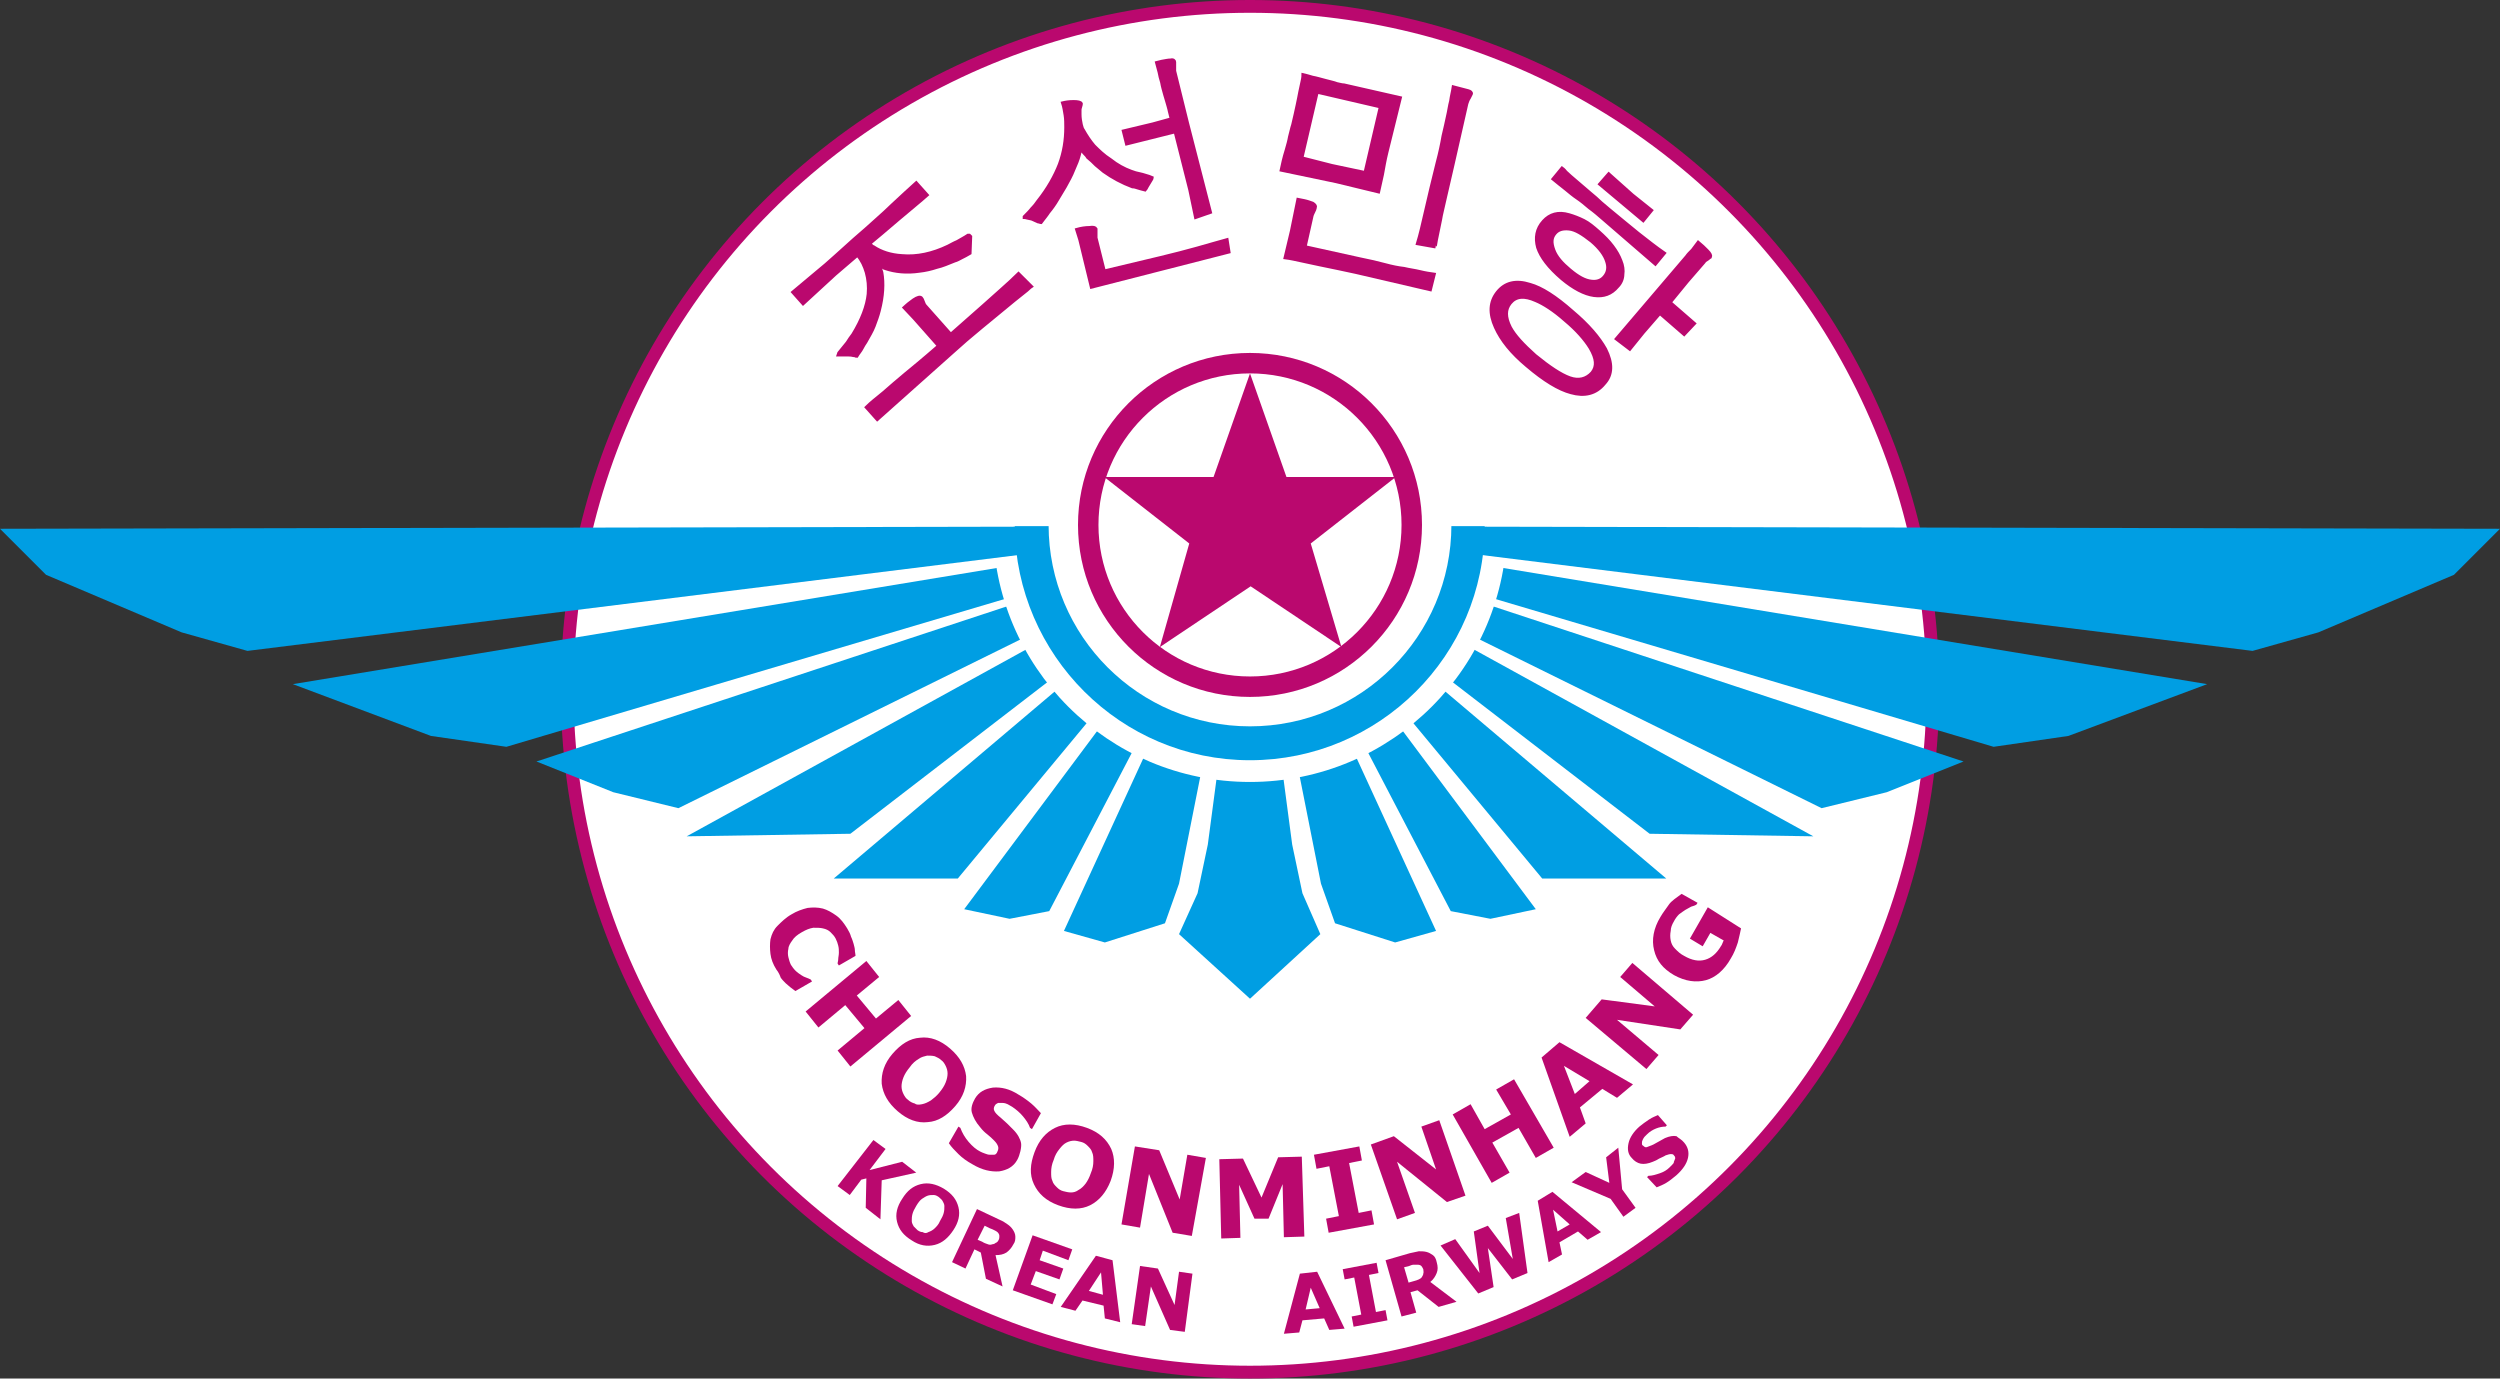 <?xml version="1.0" encoding="UTF-8"?> <svg xmlns="http://www.w3.org/2000/svg" xmlns:xlink="http://www.w3.org/1999/xlink" version="1.1" id="Ebene_1" x="0px" y="0px" width="391px" height="215.6px" viewBox="0 0 391 215.6" style="enable-background:new 0 0 391 215.6;" xml:space="preserve"><rect x="0" y="0" width="391" height="215.6" fill="#333333" stroke="none"/> <style type="text/css"> .st0{display:none;} .st1{display:inline;fill:#009EE3;} .st2{display:inline;fill:#FFFFFF;} .st3{display:inline;fill:#BA086E;} .st4{fill:#FFFFFF;stroke:#BA086E;stroke-width:2;stroke-miterlimit:10;} .st5{fill:#BA086E;stroke:#BA086E;stroke-width:0.5;stroke-miterlimit:10;} .st6{fill:#BA086E;} .st7{fill:#009EE3;} .st8{fill:#FFFFFF;} .st9{display:none;fill:#009EE3;} </style> <g id="surface1" class="st0"> <path class="st1" d="M189.6,1.6c0.5-0.1,1.1-0.3,1.7-0.2c2.6,0,5.1,0,7.7,0c1.1,0,2.2,0.4,3.3,0.3c1.2-0.1,2.4,0.3,3.6,0.3 c15.8,1.5,31.3,6.6,44.9,14.8c2.3,1.4,4.6,2.9,6.8,4.4c1.9,1.4,3.8,2.8,5.6,4.2c1.8,1.7,3.9,3.2,5.6,5.1c1.9,1.9,3.9,3.8,5.7,5.8 c0.8,1.3,2.1,2.1,2.9,3.4c4.1,4.9,7.7,10.2,10.9,15.7c2.7,4.6,4.8,9.6,6.8,14.6c1.4,4.1,2.8,8.3,3.7,12.6c16.4,0.1,72.7,0.1,84.4,0 c-0.4,0.8-1.2,1.4-1.6,2.2c-1.1,1.7-2.3,3.4-4.2,4.3c-1,0.8-1.7,2-3,2.6c-1.4,1-3.2,1.2-4.5,2.3c-2.7,0.8-4.7,3.1-7.6,3.3 c-1.1,0.1-2.2,0.3-3.2,0.7c-0.7,0.2-1.2,0.8-1.9,0.8c-1.9,0.2-3.9,0.4-5.8,0.6c-0.7,0.1-1.2,0.5-1.9,0.5c-1.9,0.1-3.9-0.3-5.8-0.5 c-30.3-3.8-60.6-7.5-90.9-11.3c-2.6-0.4-5.2-0.6-7.8-0.9c-1.3-0.1-2.6-0.4-4-0.4c-0.2,4.7-0.9,9.5-2.6,13.9 c-3.5,9.3-10.5,17.1-19.1,22c-1.5,1-3.3,1.7-4.9,2.5c-6.1,2.5-12.7,3.8-19.4,3.7c-10.2-0.3-20.4-3.9-28.3-10.4 c-2.9-2.4-5.6-5.2-7.9-8.3c-1.9-2.9-3.8-5.8-4.9-9.1c-1.8-4.1-2.4-8.7-2.9-13.1c-1.2,0-2.5,0.2-3.7,0.4c-4.2,0.6-8.4,0.9-12.5,1.7 c-12.4,1.5-64.4,8.1-76.6,9.5c-6.5,0.8-13,1.6-19.5,2.5c-0.5-1.1-1.7-0.4-2.6-0.8c-1.3-0.5-2.8-0.5-4.1-1.1 c-2.1-0.9-4.5-1.2-6.4-2.6c-0.9-0.5-1.9-0.7-2.9-0.9c-1.2-0.8-2.6-1-3.8-1.7c-2.1-0.7-4-1.9-6.1-2.6c-2.7-1.3-5.8-2.1-7.9-4.4 c-0.9-1.1-2.2-1.8-3-3c-0.6-0.7-1.4-1.2-1.8-2c30.4,0,60.8,0,91.3,0c0.6-3.1,1.6-6.1,2.5-9.1c1.3-3.6,2.5-7.2,4.2-10.6 c1.1-2.7,2.6-5.2,4-7.8c3.1-5.4,6.7-10.6,10.6-15.4c0.8-1.2,2.1-2.1,2.9-3.4c2-2.1,4.1-4.1,6.1-6.2c9.1-8.4,19.5-15.3,30.9-20.1 c9.7-4.1,20-6.8,30.4-7.9c1-0.3,2,0,3-0.3C187.2,1.4,188.4,1.7,189.6,1.6 M185.7,3.1c-8.8,0.7-17.5,2.6-25.8,5.4 c-5,1.9-10,3.9-14.7,6.4c-2.2,1.3-4.5,2.4-6.6,3.8c-5,3.1-9.7,6.6-14.1,10.6c-2.6,2.1-4.8,4.7-7.3,7c-2.9,3.3-5.8,6.7-8.3,10.3 c-1.3,1.6-2.2,3.4-3.4,5.1c-1.5,2.3-2.8,4.7-4.1,7.2c-1.2,1.8-1.8,3.8-2.8,5.7c-2.5,5.8-4.6,11.8-6,17.9c21.6,0.1,43.1,0,64.7,0 c0.1,2.2-0.2,4.4,0.2,6.6c0.3,3.5,1.3,7,2.7,10.2c0.9,2.4,2.4,4.5,3.8,6.7c3.3,4.5,7.6,8.3,12.6,11c1.3,0.9,2.7,1.3,4.1,2 c3.7,1.4,7.5,2.5,11.5,2.8c3.1,0.5,6.2,0.3,9.3-0.1c6.6-0.8,12.9-3.3,18.3-7.2c2.3-1.5,4.2-3.5,6.1-5.4c4.9-5.3,8-12.2,8.8-19.4 c0.5-2.4,0.2-4.8,0.3-7.1c20.8,0,41.7,0,62.5,0c-0.8-4-2.1-7.8-3.4-11.7c-1.7-4.3-3.4-8.6-5.7-12.7c-2.9-5.5-6.3-10.7-10.2-15.6 c-1.1-1.3-2.1-2.9-3.4-4c-1.3-1.8-3-3.2-4.5-4.8c-1.2-1.2-2.4-2.5-3.7-3.7c-2-1.6-3.8-3.4-5.9-4.8c-1.5-1.1-2.9-2.4-4.6-3.4 c-7.2-5.1-15.1-9.3-23.4-12.3c-2.2-1-4.5-1.5-6.7-2.3c-7-2.1-14.3-3.5-21.6-4.1c-1.2-0.3-2.4,0-3.6-0.2c-1.6-0.4-3.3-0.1-5-0.2 c-1.9,0.1-3.8-0.1-5.7,0.1C188.6,3.1,187.1,2.7,185.7,3.1z"></path> <path class="st1" d="M193,47.5c2-0.2,4-0.2,5.9,0.1c3.3,0.2,6.5,1.2,9.6,2.3c3.5,1.6,7,3.4,9.8,6.1c0.8,0.9,2,1.5,2.6,2.6 c3.1,3,5.3,6.9,7,10.8c1.8,4.9,2.8,10.1,2.5,15.3c-0.3,1.2-0.2,2.4-0.5,3.6c-0.4,2.5-1.1,4.9-2,7.3c-1.5,3.5-3.4,6.9-5.9,9.7 c-0.9,0.8-1.5,2-2.6,2.6c-2.6,2.5-5.6,4.7-8.9,6.2c-5.2,2.7-11.2,3.7-17.1,3.5c-2.3-0.3-4.6-0.5-6.8-1.1c-4.6-1.3-9-3.4-12.8-6.4 c-1-0.7-1.7-1.6-2.6-2.3c-0.7-0.5-1.1-1.3-1.7-1.9c-1.1-1-1.9-2.2-2.7-3.3c-1.4-2.2-2.8-4.5-3.7-7c-0.9-2.1-1.4-4.3-1.9-6.6 c-0.4-3.2-1-6.4-0.4-9.6c0.8-12.4,9-23.8,20.2-28.9C184.8,48.8,188.9,47.8,193,47.5 M193,51c-4.7,0.4-9.4,1.9-13.5,4.3 c-2.9,1.7-5.4,3.9-7.6,6.4c-2.2,2.8-4.3,5.9-5.6,9.2c-1,2.6-1.8,5.4-1.9,8.2c-0.3,2-0.4,4.1-0.1,6.1c0.3,5.2,2.2,10.3,5.1,14.7 c1.5,2.5,3.6,4.5,5.6,6.5c3.1,2.6,6.7,4.6,10.5,6c2.4,0.8,4.9,1.2,7.5,1.6c4.1,0.4,8.2-0.3,12.1-1.4c4.1-1.4,7.9-3.6,11.2-6.4 c1.4-1.5,3-2.7,4.1-4.4c4-5.2,6.3-11.6,6.5-18.2c0.2-8-2.6-16.2-8-22.2c-0.8-0.8-1.7-1.6-2.5-2.5C210.1,53.3,201.5,50.3,193,51z"></path> <path class="st1" d="M108.4,96.6c12.2-2,24.4-4.1,36.6-6.1c0.4-0.1,0.9,0,1,0.4c0.6,1.4,1.4,2.7,2.2,4.1c-1.9,1.1-4,1.6-6,2.2 c-16.3,5.1-32.6,10.2-48.9,15.2c-3.4,0.7-6.5,2.2-9.9,3c-1.4,0.4-2.8,1.1-4.2,1.3c-1.1,0-2.3-0.2-3.4-0.4c-1.2-0.3-2.4,0-3.5-0.3 c-1.6-0.4-3.3-0.4-4.8-0.9c-1.9-0.4-3.8-0.9-5.6-1.8c-2.6-0.7-5.3-1.4-7.8-2.6c-0.8-0.5-1.8-0.6-2.6-0.9c-1.8-1.1-3.6-2.1-5.6-2.8 c2.6-0.2,5.1-0.8,7.6-1.2c14.6-2.5,29.2-4.9,43.8-7.2C100.9,97.7,104.7,97.3,108.4,96.6z"></path> <path class="st1" d="M245.4,91.1c0.1-0.3,0.4-0.4,0.7-0.4c26.4,3.4,52.8,6.8,79.2,10.1c5.9,0.9,11.9,1.3,17.8,2.5 c1.4,0.3,2.8,0.1,4.2,0.4c-0.7,0.4-1.3,0.9-2,1.2c-1.2,0.4-2.2,1.1-3.4,1.5c-1.1,0.5-2.3,0.5-3.4,1c-1.2,0.5-2.5,1.1-3.8,1.4 c-0.8,0.4-1.8,0-2.6,0.4c-0.6,0.3-1.2,0.5-1.9,0.6c-1,0.1-1.8,0.8-2.8,1.1c-0.8,0.2-1.5,0.5-2.3,0.8c-1.3,0.4-2.7,0.3-4,0.9 c-1.3,0-2.7,0.4-4,0c-24.3-5.9-48.7-11.8-73-17.7C244.6,93.6,244.9,92.3,245.4,91.1z"></path> <path class="st1" d="M243.1,96.6c20.4,5.9,40.8,12,61.2,17.9c2.4,0.7,4.9,1.5,7.3,2.1c-0.7,0.3-1.3,0.6-1.9,1.1 c-1.2,0.4-2.4,0.9-3.6,1c-1,0.2-2,0.4-2.9,0.9c-1,0.2-2.3,0.4-2.9,1.3c-0.5,2-0.7,4-1.2,6c-1.9,8.8-4.9,17.3-9,25.3 c-0.9,2.1-2.1,4-3.3,6c-1.6,2.9-3.5,5.6-5.5,8.2c-1.2,1.7-2.6,3.3-3.8,4.9c-0.8,1.2-2,2-2.8,3.2c-2.2,2.3-4.5,4.5-6.7,6.7 c-1.3,1.4-2.9,2.4-4.2,3.7c-0.7,0.7-1.6,1.3-2.4,1.9c-9.2,7.4-19.8,12.9-30.8,16.9c-3.7,1.1-7.3,2.4-11.1,3.1 c-3.5,0.9-7.1,1.4-10.7,1.9c-1.1,0-2.2,0.4-3.3,0.3c-1,0-2,0.4-3,0.3c-1.2-0.1-2.4,0.4-3.6,0.3c-3-0.1-6,0.1-9-0.1 c-1.5-0.5-3,0-4.5-0.4c-0.9-0.2-1.9,0-2.8-0.2c-7.2-0.9-14.3-2.3-21.2-4.6c-13.7-4.4-26.5-11.6-37.3-21.1c-2.7-2.2-5-4.9-7.5-7.3 c-1.2-1-2-2.4-3.1-3.4c-3.1-3.8-6.2-7.6-8.8-11.8c-7.6-11.8-12.7-25.2-14.9-39.1c-2.1-0.4-3.9-1.6-5.9-2.4c0-0.1-0.1-0.2-0.1-0.3 c3.4-1,6.8-2.3,10.2-3.5c0,0,0.1,0,0.1-0.1c3.1-0.8,6.1-1.9,9.1-2.9c2.4-0.6,4.7-1.5,7.1-2.3c2.9-0.8,5.7-1.9,8.6-2.7 c3.8-1.3,7.7-2.4,11.6-3.8c3.2-0.9,6.4-2.1,9.6-3c2.4-0.7,4.8-1.8,7.3-2.2c1,1.7,2.1,3.3,3.2,4.9c0.2,0.2,0.2,0.5,0.2,0.8 c-0.6,0.7-1.6,0.8-2.4,1.3c-8.4,4.2-16.8,8.4-25.2,12.6c-3.3,1.4-6.5,3.2-9.8,4.8c-0.8,0.3-1.7,0.5-2.5,0.8 c-2.6,1.2-5.6,0.9-8.4,0.9c-3.8-0.5-7.8-0.3-11.2-2.3c1.3,7.7,3.5,15.3,6.6,22.5c1.2,2.7,2.3,5.4,3.8,8c1.6,3.2,3.5,6.2,5.4,9.1 c3.8,5.4,7.8,10.6,12.5,15.2c1.7,1.6,3.2,3.4,5,4.8c9.5,8.4,20.6,15.1,32.6,19.5c3.8,1.6,7.7,2.6,11.7,3.7c6.6,1.6,13.3,2.7,20.1,3 c1.1,0.2,2.2,0.3,3.3,0.2c2.5-0.1,4.9,0.1,7.4,0c1.8-0.3,3.7-0.2,5.5-0.5c21.1-2,41.5-10.4,57.7-24c1.5-1.4,3.3-2.6,4.7-4.1 c2.1-2.2,4.5-4.3,6.5-6.7c11.9-13.3,20.3-29.7,23.8-47.2c0.4-1.7,0.5-3.4,1-5c-0.9,0.2-1.9,0.4-2.8,0.8c-1.3,0.5-2.8,0.1-4.1,0.6 c-1.4,0.5-2.9,0.5-4.4,0.9c-1,0.3-1.9-0.3-2.7-0.7c-14.7-6.6-29.5-13.2-44.2-19.8c0.1-1.4,1.2-2.5,1.6-3.9 C242.6,98.1,242.9,97.3,243.1,96.6z"></path> <path class="st1" d="M239.8,104.8c2.6,1.4,5.4,2.6,7.9,4.1c2.9,1.5,5.8,2.9,8.8,4.4c1.5,0.7,2.9,1.7,4.5,2.4c3.3,1.7,6.6,3.2,9.8,5 c2.5,1.3,5,2.5,7.5,3.8c1.4,0.7,2.8,1.4,4.1,2.2c-1,0.7-2.3,0.5-3.2,1.3c-2.1,0.5-4.1,1-6.2,1.4c-1.3,0.2-2.6-0.1-3.8,0.3 c-1.1,0.4-2.2,0.2-3.3,0.3c-1.6,0.3-3.2,1-4.9,0.8c-1-0.3-1.7-1.1-2.4-1.7c-7.9-6-15.7-12.1-23.6-18.1 C236.6,109,238.3,107,239.8,104.8z"></path> <path class="st1" d="M146.5,109.3c1.5-0.6,2.8-1.9,4.4-2.1c0.9,1.7,2.4,2.7,3.8,4c0.3,0.4,1,1.1,0.5,1.6c-1.1,1-2.2,1.8-3.4,2.7 c-6.2,5-12.5,10-18.8,14.9c-0.3,0.3-0.8,0.5-1.2,0.4c-8.2,0-16.3,0-24.5,0c3.6-2.4,7.5-4.3,11.3-6.4 C127.9,119.4,137.2,114.4,146.5,109.3z"></path> <path class="st1" d="M231.8,115.6c1.1-0.7,1.8-1.8,2.9-2.4c0.8,0.1,1.2,1,1.8,1.4c1.3,0.9,2.2,2.2,3.5,3.1c1.1,0.9,2,2.1,3.1,2.9 c1.1,0.8,1.9,2,3,2.7c1.2,0.9,2.1,2.1,3.3,3c1.1,0.8,1.9,2,3,2.7c1.2,0.9,2.1,2.1,3.3,3c1.1,0.8,1.8,1.8,2.9,2.6 c1,0.7,1.9,1.6,2.7,2.6c-6.3,0-12.6,0-18.9,0c-4.3-5.6-8.7-11.1-13.1-16.6c-0.6-0.7-1.6-1.5-1.5-2.5 C229.2,117.6,230.4,116.5,231.8,115.6z"></path> <path class="st1" d="M156.9,114.9c0.9,0.7,1.6,1.6,2.6,2.3c1.1,0.9,2.5,1.3,3.6,2.2c0.1,0.3,0,0.6-0.2,0.8 c-2.5,3.4-5.2,6.8-7.7,10.2c-1.7,2.4-3.6,4.7-5.3,7c-6.5,0-13,0-19.4,0c1.5-1.6,2.9-3.1,4.6-4.5c6.6-5.4,13.2-10.8,19.8-16.2 C155.6,116.2,156.3,115.7,156.9,114.9z"></path> <path class="st1" d="M222.3,124c1.1-1.1,2.9-1.3,3.7-2.8c4.5,5.8,9.2,11.5,13.7,17.3c0.6,0.8,1.3,1.6,2,2.4c-1.1,0.6-2,1.5-3.2,1.8 c-3.1,1-6.4,0.7-9.7,0.7c-1.2-0.1-2.5-0.5-3.6-1c-2.6-5-5-10-7.5-15c-0.5-1,0.9-1,1.5-1.3C220.2,125.4,221.4,124.9,222.3,124z"></path> <path class="st1" d="M165.6,122.3c0.7,0.3,1.1,1.1,1.7,1.6c1.2,0.9,2.4,1.7,3.5,2.5c0.5,0.5,1.3,0.3,1.9,0.4c0.1,1.1-0.7,2-1.2,2.9 c-1.8,3.2-3.6,6.4-5.5,9.6c-0.7,1.1-1.1,2.3-1.9,3.3c-2,0.7-4.1,0.8-6.2,1.2c-1.8,0-3.6,0.1-5.4-0.4c-0.6-0.2-1.1-0.7-1.7-1.1 c0.4-0.7,0.9-1.4,1.4-2c2.9-3.9,5.8-7.7,8.7-11.6C162.7,126.7,163.9,124.3,165.6,122.3z"></path> <path class="st1" d="M209,130.1c1.6-0.7,3-1.5,4.5-2.3c0.9,1.1,1.4,2.5,2,3.7c1.4,2.8,2.9,5.6,4.1,8.5c1.2,2.6,2.7,5.1,3.8,7.8 c-1.8,0-3.5,0-5.3,0c-1.9-0.2-3.8-0.5-5.7-0.6c-0.5-0.1-0.8-0.4-1.3-0.7c-0.7-0.5-1.6-0.7-2.1-1.4c-0.5-0.8-1.1-1.5-1.5-2.4 c-0.6-1.4-1.7-2.6-2-4.1c-0.1-0.8-0.3-1.6-0.7-2.3c-0.6-1.4-0.7-3-1.3-4.5C205.4,131.4,207.5,131.4,209,130.1z"></path> <path class="st1" d="M176.5,128.1c1.1,0.3,1.8,1.3,2.8,1.8c1.7,0.4,3.4,1.3,5.1,0.6c0,2.6,0,5.1,0,7.7c-0.3,1.3-0.5,2.8-1.3,3.9 c-0.5,0.7-0.6,1.6-1,2.3c-1,1.2-2.5,1.7-3.8,2.2c-1.8,0.4-3.7,0.4-5.5,0.8c-2.3,0.5-4.8-0.3-6.4-1.9c-0.1-0.4,0.3-0.8,0.4-1.1 c3-5.2,5.9-10.4,8.9-15.5C175.8,128.5,176.2,128.3,176.5,128.1z"></path> <path class="st1" d="M188.6,131.9c1.7,0.1,3.4,0.9,5.1,0.9c1.5,0,2.9,0,4.4,0c1.1-0.2,2.2-0.4,3.3-0.7c-0.2,1.9,0.6,3.6,0.7,5.5 c0.3,1.7,1.1,3.2,1.2,4.9c0,1.3,0.9,2.2,1.4,3.3c-0.3,0.5-0.5,0.9-0.9,1.3c-3.2,3.2-6.4,6.4-9.6,9.6l-0.2,0 c-3.2-3.2-6.4-6.4-9.6-9.6c1.1-1.9,1.5-4.1,2.2-6.2c0.3-0.9,0.3-2,0.7-2.9C188.3,136,188,133.8,188.6,131.9z"></path> <path class="st2" d="M185.7,3.1c1.4-0.3,2.9,0,4.3-0.4c1.9-0.2,3.8,0,5.7-0.1c1.7,0.1,3.4-0.2,5,0.2c1.2,0.2,2.4-0.1,3.6,0.2 c7.3,0.6,14.6,2,21.6,4.1c2.2,0.8,4.6,1.3,6.7,2.3c8.3,3,16.1,7.2,23.4,12.3c1.6,1,3,2.2,4.6,3.4c2.1,1.4,3.9,3.3,5.9,4.8 c1.3,1.2,2.5,2.5,3.7,3.7c1.5,1.6,3.2,3,4.5,4.8c1.3,1.2,2.2,2.7,3.4,4c3.9,4.8,7.3,10.1,10.2,15.6c2.3,4,4,8.4,5.7,12.7 c1.3,3.8,2.6,7.7,3.4,11.7c-20.8,0.1-41.7,0-62.5,0c-0.1,2.4,0.2,4.8-0.3,7.1c-0.8,7.2-4,14.1-8.8,19.4c-1.9,1.9-3.8,3.9-6.1,5.4 c-5.4,3.9-11.8,6.3-18.3,7.2c-3.1,0.4-6.2,0.6-9.3,0.1c-4-0.2-7.8-1.3-11.5-2.8c-1.3-0.7-2.8-1.1-4.1-2c-4.9-2.7-9.2-6.5-12.6-11 c-1.4-2.2-2.9-4.2-3.8-6.7c-1.4-3.2-2.3-6.7-2.7-10.2c-0.4-2.2-0.1-4.4-0.2-6.6c-21.6,0-43.1,0-64.7,0c1.4-6.2,3.5-12.1,6-17.9 c1-1.9,1.6-3.9,2.8-5.7c1.2-2.5,2.6-4.9,4.1-7.2c1.2-1.7,2.1-3.5,3.4-5.1c2.5-3.6,5.4-7,8.3-10.3c2.4-2.3,4.6-4.9,7.3-7 c4.4-3.9,9.1-7.5,14.1-10.6c2.1-1.4,4.4-2.5,6.6-3.8c4.7-2.5,9.7-4.5,14.7-6.4C168.2,5.7,176.9,3.8,185.7,3.1 M209.2,8.7 c-1,2.1-1.9,4.4-2.9,6.5c-1.6,3-2.7,6.2-4.3,9.1c3.4,1.8,7,3.5,10.5,5.1c1.7,0.7,3.3,1.6,5,2.3c0.6-1.4,1.4-2.8,2.1-4.3 c1-2.6,2.5-4.9,3.5-7.5c0.6-1.5,1.6-2.8,1.9-4.3c-0.8-0.3-1.6-0.6-2.4-1C218.1,12.6,213.7,10.6,209.2,8.7 M178.7,10.9 c0.5,1.9,1.6,3.7,2,5.6c-2.4,1-4.8,2-7.1,3.1c0.5,1.1,0.9,2.2,1.4,3.3c2.4-0.8,4.7-2.1,7.1-3c0.7,1.2,1.1,2.6,1.6,3.9 c1.1,2.7,2.1,5.5,3.2,8.2c1.2-0.5,2.3-1.1,3.5-1.5c0-0.2,0-0.5-0.1-0.7c-2.2-5.5-4.2-11-6.3-16.4c-0.6-1.3-0.9-2.7-1.6-4 C181,9.8,179.8,10.4,178.7,10.9 M162.3,16.1c0,2.2-0.4,4.3-0.7,6.5c-0.8,2.3-1.8,4.5-2.9,6.7c-0.5,0.7-1.1,1.4-1.6,2.1 c1,0.9,1.9,2,3,2.9c1.4-1.1,2.3-2.6,3.1-4.1c0.3-1,1.1-1.8,1.4-2.8c0.6-0.1,1.1,0.5,1.6,0.8c1,0.8,2.3,0.8,3.4,1.3 c1.4,0.7,2.9,1.2,4.4,1.2c0.5-1.1,1-2.2,1.4-3.3c-1.3,0.2-2.1-0.9-3.3-1.1c-1-0.2-2-0.7-2.9-1.2c-1.2-0.4-2.3-1-3.4-1.6 c0-1.2,0.5-2.3,0.6-3.5c0.1-1,0.7-1.7,0.8-2.7C165.5,16.9,164,15.9,162.3,16.1 M231.9,18c-0.5,1.2-1.2,2.3-1.6,3.5 c-0.9,2.1-2.2,4.1-3,6.3c-1.3,2.6-2.6,5.3-3.8,7.9c1,0.5,2,1,3,1.5c1-1.9,2-3.8,2.8-5.8c1.5-3.2,3.2-6.2,4.6-9.4 c0.4-0.9,1.1-1.8,1.2-2.8C234,18.9,233.1,18.2,231.9,18 M201.3,25.7c-1.4,2.9-2.8,5.9-4.5,8.7c2.6,1.1,4.8,2.8,7.4,3.9 c1.8,1.2,3.8,1.9,5.7,3.1c3.7,1.9,7.3,3.9,11,5.8c0.5,0.2,1,0.8,1.6,0.7c0.3-0.8,0.9-1.5,0.9-2.4c-1.6-0.8-3.2-1.5-4.8-2.5 c-3.4-1.7-6.7-3.6-10-5.3c-1.4-0.9-3-1.5-4.4-2.4c-1.1-0.7-2.5-1-3.3-2c0.3-1.1,1-2.1,1.6-3.1c0.6-1.1,1.1-2.3,1.7-3.4 C203.2,26.5,202.3,25.8,201.3,25.7 M134.7,32.5c-1.3,1.4-2.7,2.6-3.9,4c-1.6,2.2-3.8,3.7-5.4,5.9c-1.6,1.8-3.5,3.3-4.9,5.2 c-0.7,0.8-1.5,1.5-2.2,2.3c0.8,0.9,1.7,1.8,2.6,2.7c0.5-0.1,0.8-0.7,1.2-1.1c1.2-1.7,2.9-3,4.2-4.5c0.4-0.6,0.9-1.2,1.5-1.7 c0.2,1.8,1.2,3.4,1.5,5.2c0.4,1.3,0.1,2.8,0.6,4.1c0.5,1.3,0.1,2.7-0.3,4c-0.2,0.7-0.9,1.3-0.9,2c1.1,0.7,2.4,1.2,3.7,1.5 c0.3-0.8,0.9-1.3,1.1-2c0.5-3.1,0.6-6.3,0-9.4c-0.7-1.9-1-3.9-1.6-5.8c2.3,0.4,4.6,0.7,6.9,1.1c1.5,0.1,3.1,0,4.6,0 c1,0,2-0.5,3-0.5c0.8,0,1.6-0.2,2.4-0.3c0.4-1,0.5-2.2,0.8-3.2c-1,0-2.1-0.2-3,0.3c-0.9,0.5-2,0.1-2.9,0.3 c-1.5,0.4-3.1,0.2-4.7,0.2c-1.2-0.2-2.4-0.6-3.6-1c-1.2-0.6-2.6-0.2-3.8-0.3c1-1.2,2.3-2.1,3.2-3.4c0.8-1,1.7-1.8,2.6-2.7 c1.1-1,1.9-2.2,2.9-3.2c-0.8-0.9-1.6-1.8-2.5-2.6C136.7,30.2,135.6,31.2,134.7,32.5 M251,31.9c4.8,4.7,9.4,9.5,14.2,14.2 c0.6-0.6,1.5-1.2,1.8-1.9c-1.7-1.7-3.4-3.4-5-5.1c0.5-0.9,1.6-1.5,2.2-2.4c-0.8-0.9-1.6-1.8-2.5-2.6c-0.9,0.6-1.5,1.7-2.4,2.2 c-2.1-2.1-4.2-4.3-6.4-6.3C252.3,30.6,251.6,31.2,251,31.9 M188.5,34.2c-1.6,0.6-3.1,1.6-4.7,2.2c-1.6,0.6-3.1,1.6-4.7,2.2 c-1.7,0.6-3.2,1.6-4.9,2.3c-1.8,0.7-3.4,1.8-5.1,2.5c-0.8-2.9-2.2-5.5-3.2-8.3c-1,0.3-1.8,1.2-2.7,1.8c1.3,3.4,2.5,6.9,4.2,10.1 c2.2-0.5,4-1.8,6.1-2.7c1.7-0.7,3.3-1.6,5-2.4c2.1-0.8,3.9-2,6-2.8c2.5-1.4,5.2-2.3,7.7-3.8c-0.3-0.9-0.6-1.9-1.3-2.5 C190.3,33.4,189.4,33.8,188.5,34.2 M246.5,36.8c-1.2,0.8-1.7,2.3-2.3,3.5c-0.5,1.6,0.9,2.6,1.7,3.7c0.8,1.1,2.1,1.7,3,2.8 c1.4,1.5,2.9,2.8,4.1,4.4c0.7,0.7,1.4,1.4,2,2.2c1.5,0.7,3.2,0.4,4.7-0.2c1.1-0.4,1.5-1.8,1.5-2.9c-0.1-1.4,0.2-2.9-0.4-4.3 c-1.3-1-2.4-2.2-3.5-3.3c-2-2-4-4-6.1-6.1C249.6,36.4,248,36.2,246.5,36.8 M270.9,45.6c-4.3,4.4-8.7,8.6-12.9,13 c0.7,0.8,1.5,1.6,2.3,2.3c2-1.9,3.9-3.9,5.8-5.8l0.2,0c1.1,1.1,2.2,2.3,3.3,3.3c0.7-0.6,1.3-1.2,1.9-1.9c-1.1-1.1-2.3-2.2-3.4-3.4 c1.8-1.9,3.7-3.7,5.5-5.5c-0.5-0.9-1.4-1.5-2-2.2C271.4,45,271.1,45.5,270.9,45.6 M238,45.8c-1.1,0.7-1.5,1.9-2,2.9 c-0.4,0.6-0.4,1.4-0.2,2.1c1.1,1.9,2.9,3.2,4.2,4.9c0.5,0.6,1.1,1.1,1.6,1.7c1.1,1.5,2.5,2.6,3.7,3.9c1.7,1.8,3.6,3.4,5.1,5.3 c1.3,0.8,2.9,0.3,4.3-0.1c1.3-0.3,2-1.8,1.8-3.1c-0.1-1.4,0.2-2.9-0.4-4.3c-0.8-0.6-1.7-1.3-2.2-2.2c-1.9-2.3-4.3-4.1-6.1-6.5 c-1.7-1.7-3.4-3.4-5.1-5.1C241.1,45.4,239.5,45.3,238,45.8 M147.2,54.9c-1.6-1.4-3-3.1-4.7-4.6c-1.1,1-2.1,2-3.1,3.1 c1.5,1.6,3.1,3.1,4.7,4.7l0,0.2c-3.1,3.1-6.1,6.2-9.2,9.2c0.9,1,1.9,1.9,2.8,2.9c0.5-0.1,0.7-0.7,1.1-0.9 c6.8-6.8,13.6-13.6,20.4-20.4l0-0.2c-1-1-1.9-2-2.9-2.9C153.1,48.8,150.2,52,147.2,54.9 M193,47.5c-4.1,0.3-8.2,1.4-12,3.1 c-11.2,5.1-19.4,16.5-20.2,28.9c-0.6,3.2,0,6.4,0.4,9.6c0.5,2.2,1,4.4,1.9,6.6c1,2.5,2.3,4.7,3.7,7c0.9,1.1,1.6,2.4,2.7,3.3 c0.6,0.6,1,1.4,1.7,1.9c1,0.7,1.6,1.7,2.6,2.3c3.8,3,8.2,5.2,12.8,6.4c2.2,0.7,4.5,0.8,6.8,1.1c5.8,0.2,11.8-0.8,17.1-3.5 c3.3-1.5,6.3-3.6,8.9-6.2c1.1-0.6,1.6-1.8,2.6-2.6c2.6-2.8,4.4-6.2,5.9-9.7c0.9-2.4,1.6-4.8,2-7.3c0.3-1.2,0.2-2.4,0.5-3.6 c0.4-5.2-0.7-10.4-2.5-15.3c-1.7-3.9-3.9-7.8-7-10.8c-0.7-1.1-1.8-1.6-2.6-2.6c-2.9-2.6-6.3-4.5-9.8-6.1c-3.1-1.1-6.3-2.1-9.6-2.3 C197,47.3,195,47.3,193,47.5z"></path> <path class="st2" d="M211.1,12.5c1.4,0.3,2.5,1.1,3.8,1.6c2.1,0.9,4.2,1.9,6.3,2.8c-1.3,2.8-2.6,5.6-3.9,8.4 c-0.4,1-0.8,1.9-1.3,2.8c-1-0.6-2.1-0.9-3.2-1.4c-2.2-1.2-4.6-2-6.7-3.3c0-0.8,0.5-1.4,0.9-2.1c0.6-1.1,1-2.4,1.6-3.6 C209.5,16,210,14.1,211.1,12.5z"></path> <path class="st2" d="M248.4,38.6c0.5-0.1,1.1-0.2,1.5,0.3c2.7,2.8,5.5,5.5,8.2,8.2c0.6,0.6,0.9,1.7,0.3,2.4 c-0.6,0.7-1.6,1.6-2.5,0.9c-2.8-2.8-5.7-5.7-8.5-8.5c-0.3-0.7-0.8-1.7-0.1-2.4C247.6,39.2,247.9,38.8,248.4,38.6z"></path> <path class="st2" d="M239.9,47.7c0.5-0.1,1.1-0.2,1.5,0.3c1.3,1.4,2.7,2.6,3.9,4c1,1.5,2.5,2.5,3.5,3.9c1.5,1.7,3.2,3.2,4.8,4.8 c0.5,0.6,0.7,1.6,0.2,2.2c-0.6,0.6-1.4,1.4-2.3,1c-2.3-2.3-4.6-4.6-6.9-6.9c-1.2-1.7-3-2.9-4.2-4.6c-0.5-0.6-1.1-1.1-1.6-1.7 c-0.2-0.5-0.3-1-0.4-1.5C238.7,48.6,239.2,48.1,239.9,47.7z"></path> <path class="st2" d="M193,51c8.4-0.7,17.1,2.3,23.4,7.9c0.8,0.8,1.6,1.7,2.5,2.5c5.4,6,8.3,14.1,8,22.2c-0.3,6.5-2.5,13-6.5,18.2 c-1.1,1.7-2.7,3-4.1,4.4c-3.2,2.8-7.1,5-11.2,6.4c-3.9,1.1-8,1.8-12.1,1.4c-2.5-0.4-5.1-0.7-7.5-1.6c-3.8-1.3-7.4-3.4-10.5-6 c-2.1-2-4.1-4-5.6-6.5c-2.9-4.4-4.8-9.4-5.1-14.7c-0.3-2-0.3-4.1,0.1-6.1c0.2-2.8,0.9-5.6,1.9-8.2c1.3-3.4,3.3-6.4,5.6-9.2 c2.2-2.4,4.7-4.7,7.6-6.4C183.6,52.9,188.3,51.5,193,51 M193.6,53.5c-0.4,0.1-0.8,0.1-1.2,0.2c-5.1,0.5-10,2.6-14,5.7 c-2.1,1.5-3.8,3.5-5.4,5.6c-1.9,2.4-3.2,5.2-4.3,8.1c-0.9,2.4-1.2,5-1.5,7.5c-0.3,6.3,1.3,12.7,4.9,17.9c3.4,5.4,8.8,9.4,14.9,11.4 c4,1.2,8.4,1.9,12.6,1.1c10-1.3,19-8.3,22.6-17.7c1.8-4.7,2.7-9.9,1.8-14.9c-0.8-5.5-3.1-10.8-6.7-15c-4.5-5.2-10.9-8.8-17.7-9.7 C197.5,53.5,195.6,53.2,193.6,53.5z"></path> <path class="st2" d="M193,57.1c1.4-0.2,2.8-0.1,4.3-0.1c3.5,0.5,7,1.3,10.1,3c1.5,1,3.2,1.9,4.5,3.2c4.5,3.8,7.5,9.4,8.4,15.2 c1.4,8.1-1.6,16.7-7.5,22.4c-0.6,0.4-1.1,0.9-1.6,1.4c-5.4,4.4-12.7,6.4-19.6,5.3c-4.5-0.8-8.9-2.7-12.3-5.8 c-6.7-5.7-10.2-15.2-8.4-23.9c1.1-6.2,4.6-12,9.7-15.8c1.5-1.1,3.1-2.2,4.9-2.8C187.9,58,190.5,57.5,193,57.1 M194.3,59.1 c-1.7,4.9-3.3,9.9-5,14.8c-5.4,0-10.8,0-16.2,0c0.5,0.6,1.1,1.1,1.8,1.6c0.8,0.5,1.1,1.6,2,1.8c3,2.4,5.8,5,8.8,7.4 c-1.6,5.5-3.3,10.9-4.9,16.4c0.5-0.2,1-0.3,1.5-0.5c4.2-2.8,8.3-5.8,12.6-8.6c1,0.3,1.8,1.2,2.7,1.7c2.3,1.7,4.7,3.2,7,4.8 c1.5,0.9,2.8,2.1,4.5,2.6c-0.2-0.7-0.2-1.4-0.5-2c-1.5-4.8-2.8-9.6-4.3-14.4c2.6-1.8,5.1-3.7,7.6-5.6c2.2-1.7,4.6-3.3,6.7-5.2 c-5.9-0.1-11.9,0-17.8,0c-1.7-4.9-3.3-9.9-5-14.8c-0.2-0.5-0.4-0.9-0.7-1.3C194.7,58.2,194.4,58.6,194.3,59.1z"></path> <path class="st2" d="M240.9,86.6c1.3,0,2.6,0.3,4,0.4c2.6,0.3,5.2,0.6,7.8,0.9c30.3,3.8,60.6,7.5,90.9,11.3 c1.9,0.2,3.8,0.6,5.8,0.5c0.7,0,1.2-0.5,1.9-0.5c1.9-0.2,3.9-0.4,5.8-0.6c-0.3,0.6-1.1,0.6-1.6,1c-0.7,0.2-1.2,0.9-1.9,1.2 c-1,0.5-2,0.7-3.1,1c-1,0.7-2.6,0.8-3.2,2l-0.2,0c-1.4-0.3-2.8,0-4.2-0.4c-5.9-1.2-11.9-1.6-17.8-2.5c-26.4-3.4-52.8-6.8-79.2-10.1 c-0.4-0.1-0.6,0-0.7,0.4c-0.5,1.2-0.8,2.5-1.2,3.8c24.3,5.9,48.6,11.8,73,17.7c1.3,0.4,2.7,0.1,4,0c-1.3,1.2-3.1,1.9-4.7,2.8 c-1.6,0.6-3.2,0.9-4.8,1.2c-2.5-0.6-4.9-1.4-7.3-2.1c-20.4-6-40.8-12-61.2-17.9c-0.2,0.8-0.5,1.5-0.7,2.3c-0.3,1.4-1.5,2.4-1.6,3.9 c14.8,6.5,29.5,13.2,44.2,19.8c0.8,0.4,1.7,1,2.7,0.7c1.4-0.4,3-0.3,4.4-0.9c1.3-0.5,2.8-0.1,4.1-0.6c0.9-0.3,1.8-0.6,2.8-0.8 c-0.4,1.6-0.6,3.3-1,5c-3.6,17.5-11.9,33.9-23.8,47.2c-2,2.4-4.4,4.4-6.5,6.7c-1.4,1.5-3.1,2.7-4.7,4.1c-16.2,13.6-36.7,22-57.7,24 c-1.8,0.3-3.7,0.1-5.5,0.5c-2.5,0.1-4.9,0-7.4,0c-1.1,0-2.2-0.1-3.3-0.2c-6.8-0.3-13.5-1.4-20.1-3c-3.9-1.1-7.9-2.1-11.7-3.7 c-11.9-4.4-23-11.1-32.6-19.5c-1.8-1.4-3.4-3.2-5-4.8c-4.7-4.6-8.8-9.8-12.5-15.2c-1.9-3-3.8-6-5.4-9.1c-1.5-2.5-2.6-5.3-3.8-8 c-3.1-7.2-5.3-14.8-6.6-22.5c3.4,2,7.4,1.8,11.2,2.3c2.8,0,5.8,0.3,8.4-0.9c0.8-0.3,1.7-0.5,2.5-0.8c3.3-1.6,6.4-3.3,9.8-4.8 c8.4-4.2,16.8-8.4,25.2-12.6c0.8-0.4,1.7-0.6,2.4-1.3c0.1-0.3,0-0.5-0.2-0.8c-1.1-1.6-2.2-3.2-3.2-4.9c-2.5,0.5-4.8,1.5-7.3,2.2 c-3.2,0.9-6.4,2.1-9.6,3c-3.8,1.3-7.7,2.4-11.6,3.8c-2.9,0.8-5.7,1.9-8.6,2.7c-2.4,0.7-4.7,1.6-7.1,2.3c-3,1-6,2.1-9.1,2.9 c0,0-0.1,0-0.1,0.1c-3.4,1.1-6.7,2.5-10.2,3.5c-0.2-0.2-0.5-0.4-0.7-0.6c-1.2-0.2-2.3-0.8-3.4-1.2c-0.3-0.1-0.5-0.3-0.6-0.5 c1.5-0.2,2.8-0.9,4.2-1.3c3.4-0.8,6.5-2.3,9.9-3c16.3-5.1,32.6-10.2,48.9-15.2c2-0.7,4.2-1.2,6-2.2c-0.7-1.4-1.5-2.7-2.2-4.1 c-0.2-0.5-0.6-0.5-1-0.4c-12.2,2.1-24.4,4.1-36.6,6.1c-3.7,0.7-7.5,1.1-11.1,2c-14.6,2.3-29.2,4.7-43.8,7.2c-2.6,0.4-5.1,1-7.6,1.2 c-0.8-0.5-1.8-0.9-2.4-1.7c-1.1-1.3-2.9-1.6-4.2-2.7c-0.3-0.2-0.6-0.4-0.5-0.8c6.5-0.9,104.4-13.1,108.5-13.7 c1.2-0.1,2.4-0.4,3.7-0.4c0.5,4.4,1.1,9,2.9,13.1c1.1,3.3,3,6.2,4.9,9.1c2.3,3.1,4.9,5.9,7.9,8.3c7.9,6.5,18.1,10.1,28.3,10.4 c6.6,0.2,13.2-1.2,19.4-3.7c1.7-0.8,3.4-1.4,4.9-2.5c8.6-4.9,15.6-12.7,19.1-22C240,96.1,240.7,91.3,240.9,86.6 M239.8,104.8 c-1.5,2.2-3.2,4.2-5,6.2c7.9,6,15.8,12.1,23.6,18.1c0.8,0.6,1.5,1.4,2.4,1.7c1.7,0.2,3.3-0.5,4.9-0.8c1.1-0.1,2.2,0.1,3.3-0.3 c1.2-0.5,2.5-0.2,3.8-0.3c2.1-0.5,4.2-0.9,6.2-1.4c0.9-0.8,2.2-0.6,3.2-1.3c-1.3-0.9-2.7-1.6-4.1-2.2c-2.5-1.3-5-2.5-7.5-3.8 c-3.2-1.9-6.5-3.3-9.8-5c-1.6-0.7-2.9-1.7-4.5-2.4c-2.9-1.5-5.8-2.9-8.8-4.4C245.2,107.3,242.5,106.1,239.8,104.8 M146.5,109.3 c-9.3,5.1-18.6,10.1-27.9,15.1c-3.8,2.1-7.6,4-11.3,6.4c8.2,0,16.3,0,24.5,0c0.5,0.1,0.9-0.1,1.2-0.4c6.3-5,12.5-9.9,18.8-14.9 c1.1-0.9,2.3-1.7,3.4-2.7c0.5-0.5-0.2-1.2-0.5-1.6c-1.4-1.2-2.9-2.3-3.8-4C149.3,107.4,148.1,108.7,146.5,109.3 M231.8,115.6 c-1.4,0.8-2.5,2-4,2.6c0,1,0.9,1.8,1.5,2.5c4.4,5.5,8.8,11,13.1,16.6c6.3,0.1,12.6,0,18.9,0c-0.8-0.9-1.7-1.8-2.7-2.6 c-1-0.8-1.8-1.9-2.9-2.6c-1.2-0.9-2.1-2.1-3.3-3c-1.1-0.8-1.9-2-3-2.7c-1.2-0.9-2.1-2.1-3.3-3c-1.1-0.8-1.9-2-3-2.7 c-1.2-0.8-2-2-3.1-2.9c-1.3-0.9-2.2-2.2-3.5-3.1c-0.7-0.4-1-1.3-1.8-1.4C233.5,113.8,232.8,114.9,231.8,115.6 M156.9,114.9 c-0.5,0.8-1.3,1.3-2.1,1.9c-6.6,5.4-13.2,10.8-19.8,16.2c-1.7,1.3-3.2,2.9-4.6,4.5c6.5,0,13,0,19.4,0c1.8-2.3,3.6-4.7,5.3-7 c2.5-3.4,5.2-6.7,7.7-10.2c0.2-0.2,0.3-0.5,0.2-0.8c-1.1-0.9-2.5-1.3-3.6-2.2C158.4,116.5,157.7,115.6,156.9,114.9 M222.3,124 c-0.9,0.9-2.1,1.4-3.1,2.1c-0.6,0.3-2,0.3-1.5,1.3c2.5,5,5,10,7.5,15c1.1,0.5,2.4,0.9,3.6,1c3.2,0,6.5,0.3,9.7-0.7 c1.2-0.3,2.2-1.2,3.2-1.8c-0.7-0.8-1.3-1.6-2-2.4c-4.6-5.8-9.3-11.5-13.7-17.3C225.3,122.7,223.5,122.9,222.3,124 M165.6,122.3 c-1.7,2.1-2.9,4.4-4.8,6.3c-2.9,3.9-5.8,7.7-8.7,11.6c-0.5,0.6-1,1.3-1.4,2c0.6,0.4,1.1,0.9,1.7,1.1c1.7,0.5,3.6,0.4,5.4,0.4 c2.1-0.3,4.2-0.4,6.2-1.2c0.9-1,1.3-2.2,1.9-3.3c1.9-3.2,3.7-6.4,5.5-9.6c0.5-0.9,1.3-1.8,1.2-2.9c-0.6-0.1-1.4,0.1-1.9-0.4 c-1.1-0.9-2.3-1.7-3.5-2.5C166.7,123.4,166.3,122.6,165.6,122.3 M209,130.1c-1.5,1.2-3.5,1.2-5.3,1.8c0.6,1.5,0.6,3.1,1.3,4.5 c0.3,0.7,0.6,1.5,0.7,2.3c0.3,1.5,1.4,2.7,2,4.1c0.4,0.8,0.9,1.6,1.5,2.4c0.5,0.7,1.4,1,2.1,1.4c0.4,0.2,0.8,0.6,1.3,0.7 c1.9,0.1,3.8,0.4,5.7,0.6c1.8,0,3.5,0,5.3,0c-1.1-2.6-2.6-5.2-3.8-7.8c-1.2-2.9-2.8-5.7-4.1-8.5c-0.7-1.2-1.1-2.6-2-3.7 C212,128.6,210.5,129.5,209,130.1 M176.5,128.1c-0.3,0.2-0.7,0.4-0.9,0.8c-3,5.2-5.9,10.4-8.9,15.5c-0.1,0.4-0.5,0.7-0.4,1.1 c1.7,1.6,4.1,2.4,6.4,1.9c1.8-0.4,3.7-0.4,5.5-0.8c1.4-0.6,2.8-1.1,3.8-2.2c0.4-0.7,0.5-1.6,1-2.3c0.8-1.2,1-2.6,1.3-3.9 c0.1-2.6,0-5.1,0-7.7c-1.7,0.7-3.4-0.3-5.1-0.6C178.3,129.4,177.7,128.4,176.5,128.1 M188.6,131.9c-0.7,2-0.3,4.1-1.2,6 c-0.3,0.9-0.3,2-0.7,2.9c-0.7,2.1-1.1,4.3-2.2,6.2c3.2,3.2,6.4,6.4,9.6,9.6l0.2,0c3.2-3.2,6.4-6.4,9.6-9.6c0.4-0.4,0.7-0.8,0.9-1.3 c-0.5-1.1-1.4-2-1.4-3.3c0-1.7-0.9-3.2-1.2-4.9c-0.1-1.9-0.9-3.6-0.7-5.5c-1.1,0.3-2.2,0.6-3.3,0.7c-1.4,0.1-2.9,0-4.4,0 C192,132.8,190.4,132,188.6,131.9 M258.8,144.1c-0.3,2.2-0.4,4.4-0.3,6.7c0.2,0.9,1.1,1.6,1.4,2.4c0.3,0.9,1.3,1.3,2.1,1.7 c1.6,1,3.4,0.5,5.2,0.6c1.2,0.1,1.8-1.2,2.6-1.8c1.1-0.7,0.9-2.3,0.9-3.5c-0.1-1.2,0.3-2.4-0.4-3.5c-0.4-0.8-0.6-1.8-1.1-2.6 c-1.7,1.6-3.3,3.2-4.9,4.9c0.5,0.5,0.9,1.3,1.7,1.4c0.8-0.4,1.5-1.1,2.2-1.7c0.4,0.8,0.3,1.8-0.3,2.4c-0.9,0.6-1.4,1.5-2.4,2 c-1.1-0.5-2.2-0.9-3.1-1.6c-0.4-0.7-0.7-1.4-1.3-2c-0.7-0.7-0.7-1.8-0.6-2.7c0.1-1.5,1.4-2.5,2.5-3.3c1,0.3,2.1,0.6,3,1.1 c0.8-0.6,1.5-1.4,2.2-2.1c-0.9-0.3-1.7-0.8-2.6-1.1c-1.3-0.6-2.8-0.4-4.2-0.3C260,141.5,260,143.5,258.8,144.1 M123.9,145.9 c-0.1,2.4-0.4,5.3,1.6,7.1c1,0.6,2.2,0.8,3.3,1.1c1.5,0,3,0.2,4.4-0.3c-0.8-0.6-1.6-1.2-2.4-1.8c-1.2-0.3-2.5-0.5-3.5-1.1 c-0.5-1.1-1.4-2.2-1-3.5c0.8-0.9,1.7-1.8,3-2c1.7,0.2,3.3,1.2,4.2,2.6c0.4,1,1.2,1.7,2,2.4c0.2-1.2,0.6-2.5,0.1-3.7 c-0.3-0.7-0.6-1.4-0.9-2.1c-1-1-2.6-1.5-4-1.4c-1.3,0-2.5,0-3.8,0C125.6,143.6,124.4,144.6,123.9,145.9 M130.3,156.7 c-0.3,0.3-0.6,0.6-0.9,0.9c0.7,0.5,1.2,1.1,1.7,1.7c1.3-1.1,2.6-2.2,4-3.3c1.3,1.2,2.3,2.7,3.6,3.9c0,0.3-0.4,0.5-0.5,0.7 c-1.1,1-2.5,1.8-3.5,3c0.7,0.5,1.2,1.1,1.7,1.7c1-0.8,2-1.6,3-2.4c2.2-2,4.7-3.6,6.8-5.7c-0.7-0.4-1.1-1.3-1.9-1.5 c-1.3,0.9-2.4,1.9-3.6,2.9c-1.1-1.5-2.5-2.7-3.6-4.2c1.1-0.9,2.1-1.9,3.3-2.6c-0.5-0.7-1-1.6-1.9-1.8 C135.6,152.1,133,154.5,130.3,156.7 M254.4,150c-0.3,0.6-1.1,1.1-0.8,1.8c1.6,1.7,3.4,3.3,4.9,5c0.7,1.1,1.7,1.8,2.5,2.8 c-4.2-1.2-8.4-2.5-12.7-3.6c-0.5,0.4-1.3,0.9-1.4,1.6c1.5,2.3,3.4,4.3,5.1,6.5c1.5,2,3.1,3.9,4.6,5.9c0.6-0.6,1.8-0.9,1.9-1.9 c-1.9-2.4-3.8-4.7-5.6-7c-0.4-0.5-0.9-0.9-1-1.5c3.9,1.1,7.9,2.2,11.9,3.3c0.7,0,1.3-0.8,1.7-1.4c-0.1-0.8-1-1.2-1.4-1.9 c-1-1.5-2.6-2.5-3.6-4c-0.9-1.2-2.1-2.1-3.1-3.2c-0.6-0.8-1.3-1.6-2.1-2.3C254.9,150.1,254.6,150,254.4,150 M146.2,160 c-0.7,0.3-1.5,0.5-2.2,0.8c-0.8,0.5-1.2,1.3-1.8,2c-1.3,1.6-1.8,3.8-1.6,5.8c0.1,1.2,0.9,2.2,1.5,3.2c0.4,0.3,0.8,0.5,1.3,0.6 c1.8,0.1,3.6,0,5.3-0.4c1.6-0.9,2.4-2.6,3.4-4.1c0.3-1.7,0.6-3.5,0.3-5.2c-0.5-0.8-1.1-1.5-1.6-2.2 C149.3,159.8,147.7,159.8,146.2,160 M240.3,163c0.3,4.5,1.4,8.9,2.3,13.3c0.2,1,0.3,2.1,0.8,3.1c0.7-0.6,1.4-1.1,2.2-1.5 c0.2-1.5-0.7-2.9-0.5-4.5c1.8-1.1,3.5-2.5,5.2-3.7c1.3,0.4,2.3,1.6,3.5,2.3c0.6-0.4,1.3-0.7,1.9-1.2c0-0.1,0-0.3,0-0.4 c-1.8-1.3-3.8-2.5-5.6-3.8c-2.5-1.9-5.4-3.4-7.9-5.3C241.4,161.7,240.6,162.2,240.3,163 M232.1,168.2c0.6,1.9,1.8,3.6,2.7,5.4 c-1.9,1.2-3.8,2.3-5.7,3.6c-0.4-1.5-1.1-2.8-1.6-4.3c-0.3-0.8-0.5-1.6-1.1-2.3c-0.7-0.1-1.3,0.5-1.9,0.8c-0.4,0.2-0.1,0.7,0,1 c1.5,4,3.1,7.9,4.6,11.9c0.2,0.6,0.4,1.2,0.8,1.7c0.7,0.1,1.3-0.5,1.9-0.8c0.4-0.2,0.1-0.7,0-1c-0.6-1.6-1.3-3.1-1.8-4.7 c1.4-0.9,2.9-1.8,4.3-2.7c0.5-0.3,1-0.8,1.6-0.7c0.9,1.9,2,3.7,2.9,5.5c0.8,0.1,1.1-0.7,1.6-1.1c0.4-0.3,0.1-0.8-0.1-1.1 c-1.2-2.4-2.4-4.8-3.6-7.1c-1.1-1.7-1.8-3.6-2.8-5.3C233.5,167.2,232.5,167.5,232.1,168.2 M154.1,169.3c-0.3,1-0.4,2.1-0.4,3.2 c-0.2,1.9,2.1,2.7,2.5,4.4c0.1,1.1-1.1,2-2.1,1.5c-1.1-0.1-1.7-1.1-2.2-2c-0.2-0.8,0-1.7-0.2-2.5c-0.4-0.5-0.9-0.9-1.3-1.3 c-0.5,0.7-1.2,1.4-1.1,2.3c0,1,0,2,0,3c0.5,1.5,1.7,2.6,3.1,3.3c1.5,0.2,3,0.1,4.4-0.4c1-0.1,1.6-1.1,2-1.8 c0.7-1.3,0.4-2.9-0.2-4.3c-0.7-1-1.6-1.9-2.4-2.9c-0.1-0.5-0.3-1.2,0.3-1.5c0.6-0.2,1.2-0.3,1.8-0.3c0.6,0.3,1.3,0.7,1.6,1.4 c0.3,0.6,0.4,1.4,0.7,2c0.4,0.6,1,1,1.5,1.5c1-1.1,1.2-3,0.5-4.3c-0.3-0.8-0.4-1.8-1.2-2.3c-0.4-0.3-0.8-0.8-1.4-0.8 c-1.2,0-2.3-0.1-3.5,0C155.6,167.9,154.7,168.5,154.1,169.3 M135.5,172.6c-1.5,2-3.1,4.1-4.6,6.1c-0.2,0.3-0.6,0.7-0.4,1.1 c0.4,0.5,0.9,0.9,1.3,1.3c1.1-1,1.7-2.4,2.8-3.3c0.3-0.1,0.6-0.1,1-0.1c0.1,2,0,4,0,6c0.3,1.1,1.4,1.8,2.2,2.6c0-2.9,0-5.7,0-8.6 c1.8-0.1,3.7,0.1,5.5-0.3c-0.3-0.6-0.7-1.1-1.2-1.6c-2-0.1-4,0-6,0c0.3-1,1.5-1.6,1.5-2.6C137,172.8,136.1,171.7,135.5,172.6 M220,173.4c0.9,3.3,2.3,6.5,3.1,9.8c-3.2-2.5-6.3-5.1-9.4-7.6c-0.8,0.3-1.7,0.6-2.4,1.1c0.7,4.1,1.6,8.3,2.4,12.4 c0.2,0.4,0.1,1.2,0.7,1.3c0.7-0.3,1.4-0.7,2.2-0.9c-0.4-3.2-1.4-6.3-1.7-9.5c3.1,2.7,6.6,5,9.4,8c1,0.3,2-0.5,2.9-0.8 c-0.6-1.6-1.3-3.3-1.9-5c-0.8-2.9-1.8-5.7-2.7-8.5c-0.1-0.3-0.2-0.8-0.6-0.8C221.3,172.9,220.7,173.2,220,173.4 M251.9,176.7 c-0.3,0.8,0.1,1.6,0.9,2c1.2,0.2,2.4,0.6,3.6,0.2c0.9-0.3,1.6,0.4,2.4,0.8c-0.3,1.5-2.1,2.5-3.5,1.9c-0.6,0.5-1.3,1.2-0.7,2 c0.8,0.2,1.7,0.4,2.6,0.5c1.5-0.3,2.8-1.4,3.8-2.6c0.1-1.3,0.5-3.1-0.9-3.9c-1-0.7-2.3-1-3.3-0.3c-0.8,0.5-1.6,0.1-2.3-0.4 c0-0.3,0-0.7,0-1c0.7-0.4,1.5-1.1,2.4-0.8c0.9,0.5,1.5-0.6,2.1-1.2c-1.3-1-2.9-0.5-4.4-0.6C252.7,173.5,252.3,175.4,251.9,176.7 M167.3,173.7c-1.1,1.3-2.9,1.6-4,2.9c-0.7,0.9-0.8,2.1-1.3,3.1c-0.1,1.3-0.1,2.7,0,4c0.4,1,0.9,2,1.7,2.8c1.4,0,2.7,0,4.1,0 c0.4,0,0.8,0,1.2-0.2c1-0.6,2-1.1,2.7-1.9c1.1-0.9,1.4-2.4,1.8-3.7c0.4-1,0.3-2.2,0.3-3.3c0-1.6-1.3-2.7-2.3-3.8 C170.1,173.6,168.7,173.5,167.3,173.7 M176.7,176.3c-0.8,4.4-1.1,8.8-1.7,13.3c0.8,0.3,1.6,0.5,2.3,0.8c0.2-0.6,0.3-1.2,0.3-1.9 c0.2-2.5,0.7-5,0.9-7.5c1.5,1.5,1.6,3.7,2.4,5.6c0.9,1.9,1.1,4,2.1,5.8c0.9,0.4,1.8,0.7,2.8,1.1c0.4-2.9,0.7-5.9,1.1-8.8 c0.1-1.9,0.6-3.8,0.6-5.7c-0.8-0.1-1.6-0.4-2.4-0.6c-0.1,0.1-0.2,0.2-0.3,0.3c-0.3,3.3-0.8,6.6-0.9,9.9c-0.4-0.6-0.5-1.4-0.7-2.1 c-1-3.1-1.9-6.2-3-9.3C179,176.7,177.8,175.7,176.7,176.3 M248.9,178.1c-0.4,1.7-0.7,3.4-0.9,5.1c-1.6-0.6-3.1-1.5-4.7-2 c-0.6,0-1.1,0.3-1.6,0.5c0,0.2,0,0.5,0,0.7c2,1.2,4.1,2,6.2,2.9c0.6,0.7,1,1.6,1.6,2.3c0.6,0.9,1.8-0.2,1.9-1 c-0.5-1-1.1-1.9-1.7-2.8c0.3-1.9,0.7-3.8,1.1-5.8c0.2-0.5-0.1-0.9-0.5-1.2C249.7,177.2,249.3,177.6,248.9,178.1 M205.5,178.4 c0.8,4.5,1.3,9,2.1,13.5c0.7,0.2,1.4-0.2,2.2-0.3c0.5-0.1,1.4-0.2,1.3-1c-0.3-1.7-0.5-3.3-0.7-5c-0.5-2.8-0.6-5.7-1.4-8.4 C207.7,177.6,206.6,177.9,205.5,178.4 M201.6,178.5c-1.1,0.1-1.6,1.2-2.1,2c-1.1,1.7-2.3,3.3-3.5,4.9c-0.5-0.9-1.1-1.7-1.7-2.5 c-0.8-1.1-1.4-2.3-2.3-3.2c-0.9,0-1.8-0.2-2.6-0.4c-0.3,3.8-0.7,7.5-1.1,11.3c0,0.8-0.1,1.6-0.3,2.4c0.9,0.1,1.8,0.4,2.7,0.4 c-0.1-1.7,0.4-3.3,0.3-5c0.3-1.8,0.4-3.5,0.6-5.3c1.1,1.6,2.2,3.2,3.3,4.7c0.9,0,1.9,0.1,2.7-0.5c1-1.7,2.3-3.2,3.5-4.8 c0.2,3.4,0.9,6.8,1.2,10.3c0.5,0,1.1-0.1,1.6-0.3c0.3-0.1,0.8-0.2,0.8-0.6c-0.5-3.4-0.8-6.8-1.3-10.1c-0.1-1.1-0.2-2.1-0.4-3.2 C202.8,178,202.1,178.4,201.6,178.5 M144.3,178.9c-0.7,0.3-1.4,0.6-2.1,0.9c-0.8,0.9-1.8,1.8-1.9,3.1c0,1.2-0.1,2.3,0,3.5 c0.2,0.9,1,1.6,1.7,2.2c1.3,0.1,2.7,0,4,0.1c1.4,0.1,2.5-0.9,3.3-1.9c1-1.3,0.8-3.1,0.7-4.7c-0.3-0.6-0.5-1.2-0.7-1.8 C148.2,178.9,146.1,178.5,144.3,178.9 M236.8,183.8c0,3.6,0,7.3,0,11c0.8-0.2,1.5-0.4,2.2-0.9c0-1,0-1.9,0-2.9 c1.5-0.9,2.8-2.1,4.3-3.1c0.6,0.7,1.4,1.3,2.2,2c0.3,0.2,0.5,0.6,0.9,0.5c0.5-0.3,0.9-0.6,1.4-0.9c0-0.4,0-0.7-0.3-0.9 c-2.3-1.8-4.4-3.8-6.7-5.6c-0.4-0.2-0.7-0.8-1.2-0.7C238.6,182.7,237.7,183.3,236.8,183.8 M152.7,182.9c-1.8,2.7-3.5,5.6-5.2,8.4 c-0.4,0.9,0.8,1.2,1.3,1.6c1-0.5,0.9-2.2,2.1-2.3c0.6,0.4,1.1,0.8,1.7,1.2c0.1,1.2,0,2.5,0,3.7c0.9,0.6,1.8,1.2,2.7,1.8 c0-1.7,0-3.3,0-5c1.2-0.1,3,0.2,3.5-1.2c0.2-1.6,0.3-3.3-0.6-4.8c-1.4-1.3-3.1-2-4.6-3.1C153.4,183,153.1,182.9,152.7,182.9 M232.7,186.1c-0.1,2.1,0,4.2-0.1,6.3c-1.2-1.1-1.8-2.9-3.2-3.8c-0.7-0.5-1.2,0.3-1.7,0.8c-0.1,1.7,0,3.5,0,5.2 c-0.7-0.7-1.2-1.5-1.9-2.2c-0.7-1-1.6-1.7-2.2-2.7c-0.7,0.2-1.4,0.5-2.2,0.5c2.1,2.7,4.5,5.2,6.6,7.9c0.5-0.2,1.1-0.4,1.6-0.6 c0.1-1.7,0-3.3,0-5c1.2,1,1.9,2.5,3.1,3.6c0.6,0.1,1.3-0.2,1.8-0.6c0.1-3.5,0-6.9,0-10.4C233.9,185.4,233.3,185.8,232.7,186.1 M160.7,188.4c-1.4,2.4-2.3,5.1-3.4,7.7c-0.2,0.5-0.6,1.3,0.1,1.6c0.9,0.5,2,0.7,2.9,1.2c0.8,0.4,1.6,0.8,2.4,0.8 c0.3-0.5,1.1-1.4,0.3-1.9c-1.2-0.5-2.4-1-3.5-1.5c0.2-0.6,0.5-1.3,0.7-1.9c1.2,0.4,2.3,1.2,3.5,1.7c0.9,0.1,0.9-1.2,1.1-1.8 c-1-0.7-2.1-1-3.2-1.5c-0.8-0.3,0-1.1,0.3-1.5c1-0.1,1.8,0.8,2.7,1.1c0.5,0.1,1.3,0.6,1.5-0.1c0.2-0.6,0.8-1.6-0.2-1.8 C164.1,189.8,162.5,188.8,160.7,188.4 M211.9,192.1c-0.1,0.5,0.2,1,0.3,1.5c0.8,2.4,1.6,4.8,2.4,7.2c0.1,0.3,0.2,0.8,0.6,0.8 c0.6-0.2,1.1-0.6,1.7-0.9c-0.1-0.9-0.5-1.8-0.8-2.6c0.8-0.2,1.7-0.5,2.4-0.9c1.1,0.7,2.1,1.6,3.3,2.2c0.7-0.2,1.4-0.4,2.2-0.7 c0-0.1,0-0.3,0-0.4c-0.9-0.8-1.9-1.5-2.9-2.1c1.5-1.2,1-3.2,1-4.8c-0.6-0.4-1.3-0.7-1.7-1.4c-1.4,0-2.8-0.1-4.2,0 C214.5,190.6,213.2,191.3,211.9,192.1 M168.6,191.2c-1.8,2.8-3.6,5.5-5.3,8.3c0.4,0.7,1.3,0.5,1.9,0.8c0.6-0.7,1.1-1.6,1.5-2.5 c0.9,0.2,1.7,0.5,2.6,0.9c0.1,1.1,0.3,2.1,0.4,3.1c0.7,0.2,1.4,0.4,2.1,0.7c0-0.7,0.1-1.4-0.1-2.1c-0.3-1.2,0-2.4-0.3-3.5 c-0.3-1.1,0-2.2-0.2-3.3c-0.1-0.6-0.2-1.1-0.2-1.7C170.2,191.6,169.4,191.3,168.6,191.2 M174.1,192.3c-0.4,0.3-0.4,1-0.5,1.4 c-0.4,3-1.1,5.9-1.5,8.9c0.7,0.1,1.4,0.3,2.1,0.4c0.5-1.9,0.8-3.9,1.2-5.8c0.9,2.2,1.5,4.5,2.3,6.8c0.9,0.2,1.9,0.5,2.8,0.7 c0.7-3.2,1.1-6.4,1.7-9.6c0-0.3,0.1-0.9-0.4-1c-0.6-0.1-1.1-0.4-1.7-0.3c-0.4,0.4-0.3,1-0.5,1.5c-0.2,1.9-0.6,3.8-0.8,5.7 c-0.9-2.7-1.6-5.5-2.6-8.2C175.6,192.6,174.9,192.3,174.1,192.3 M208.5,193.2c0.2,1,0.5,2,0.8,3c0.7,2,1.2,4,1.9,6 c0.1,0.3,0.2,0.8,0.6,0.8c0.6-0.1,1.2-0.2,1.6-0.6c0.1-0.4-0.2-0.8-0.3-1.3c-1-2.7-1.7-5.5-2.8-8.2 C210,192.1,209,192.9,208.5,193.2 M201,194.9c-0.7,3.2-1.1,6.4-1.7,9.6c-0.1,0.5-0.3,1.2,0.3,1.5c0.7,0,1.3-0.3,2-0.4 c0.4-1.1,0.4-2.2,0.8-3.3c1.3-0.4,2.7-0.8,4-1.2c1,0.6,1.4,2,2.2,2.8c0.8-0.1,1.5-0.4,2.2-0.6c0-0.9-0.8-1.5-1.2-2.3 c-1.7-2.3-3.2-4.7-4.9-6.9C203.4,194,202.3,194.7,201,194.9z"></path> <path class="st2" d="M145.6,163.5c0.6-0.7,1.6-0.8,2.4-1.1c0.9,0.5,1.4,1.4,1.9,2.2c0.4,1.1-0.7,1.9-1.1,2.8 c-0.8,1.2-1.8,2.8-3.4,2.6c-1.3-0.1-1.6-1.6-2.2-2.5C143.5,166,144.6,164.8,145.6,163.5z"></path> <path class="st2" d="M243,164.5c1.7,1.1,3.2,2.4,5,3.4c-1.2,0.9-2.4,1.9-3.8,2.7C243.9,168.6,243.4,166.6,243,164.5z"></path> <path class="st2" d="M165.9,178.4c1-0.8,2.2-1.3,3.3-2c1.1-0.2,1.5,1.3,2.2,1.9c-0.5,1.4-0.8,2.9-1.9,3.9c-0.8,0.9-1.9,1.4-2.9,2 c-0.3,0.2-0.7,0.1-0.9-0.3c-0.6-0.7-0.9-1.5-1.3-2.2C164.7,180.6,164.9,179.2,165.9,178.4z"></path> <path class="st2" d="M142.9,183.9c0.8-1,1.5-2.2,2.9-2.4c0.6,0.3,1.2,0.7,1.6,1.2c0.1,0.6,0.1,1.2,0,1.7c-0.8,0.9-1.7,1.8-2.9,2.1 C143.6,185.9,142.4,185.1,142.9,183.9z"></path> <path class="st2" d="M239,185.2c0.2-0.3,0.6-0.5,0.9-0.3c0.6,0.4,1,1,1.5,1.5c-0.8,0.6-1.6,1.2-2.5,1.8 C239,187.2,238.9,186.2,239,185.2z"></path> <path class="st2" d="M153.2,186.5c1.1,0.8,2.7,1.3,3.3,2.7c-0.1,0.6-0.9,0.6-1.3,0.7c-0.9-0.8-1.9-1.6-3.1-1.9 C152.5,187.6,152.8,187,153.2,186.5z"></path> <path class="st2" d="M214.6,193.8c1.2-0.2,2.2-1.3,3.5-1.2c0.4,0.3,0.8,0.7,1.2,1.1c-1.1,1.1-2.7,1.3-4.1,1.9 C214.9,194.9,214.7,194.4,214.6,193.8z"></path> <path class="st2" d="M168,196.3c0-0.8,0.6-1.4,1.1-1.9c0,0.8,0,1.5,0,2.3C168.7,196.5,168.3,196.4,168,196.3z"></path> <path class="st2" d="M203.1,196.6c0.5,0.2,0.8,0.7,1.1,1.1c0.3,0.5,0.8,1,0.8,1.6c-0.8,0.2-1.5,0.4-2.3,0.6 C202.8,198.8,203.1,197.7,203.1,196.6z"></path> <path class="st3" d="M209.2,8.7c4.5,2,8.9,4,13.4,6c0.8,0.4,1.6,0.7,2.4,1c-0.3,1.6-1.4,2.8-1.9,4.3c-1,2.6-2.5,4.9-3.5,7.5 c-0.6,1.4-1.4,2.8-2.1,4.3c-1.7-0.6-3.3-1.6-5-2.3c-3.5-1.7-7.1-3.3-10.5-5.1c1.6-2.9,2.7-6.2,4.3-9.1 C207.3,13,208.2,10.8,209.2,8.7 M211.1,12.5c-1,1.7-1.6,3.5-2.5,5.2c-0.6,1.1-1,2.4-1.6,3.6c-0.3,0.7-0.8,1.3-0.9,2.1 c2.1,1.3,4.5,2.1,6.7,3.3c1,0.5,2.1,0.9,3.2,1.4c0.5-0.9,0.9-1.8,1.3-2.8c1.4-2.8,2.6-5.6,3.9-8.4c-2.1-0.9-4.1-1.9-6.3-2.8 C213.6,13.6,212.4,12.8,211.1,12.5z"></path> <path class="st3" d="M178.7,10.9c1.2-0.5,2.3-1.1,3.5-1.4c0.7,1.2,1,2.7,1.6,4c2.1,5.5,4.2,11,6.3,16.4c0,0.2,0,0.5,0.1,0.7 c-1.2,0.4-2.3,1-3.5,1.5c-1.1-2.7-2.1-5.5-3.2-8.2c-0.5-1.3-0.9-2.7-1.6-3.9c-2.4,0.9-4.6,2.2-7.1,3c-0.5-1.1-0.9-2.2-1.4-3.3 c2.4-1.1,4.7-2.1,7.1-3.1C180.2,14.6,179.1,12.9,178.7,10.9z"></path> <path class="st3" d="M162.3,16.1c1.7-0.2,3.3,0.9,4.9,1.2c-0.1,0.9-0.8,1.7-0.8,2.7c-0.1,1.2-0.6,2.3-0.6,3.5 c1.1,0.6,2.2,1.2,3.4,1.6c0.9,0.5,1.8,1,2.9,1.2c1.2,0.2,2,1.4,3.3,1.1c-0.5,1.1-0.9,2.2-1.4,3.3c-1.5,0-3.1-0.5-4.4-1.2 c-1.1-0.5-2.4-0.5-3.4-1.3c-0.5-0.3-0.9-0.8-1.6-0.8c-0.3,1-1.1,1.8-1.4,2.8c-0.8,1.5-1.7,3-3.1,4.1c-1-0.9-2-2-3-2.9 c0.5-0.8,1.1-1.4,1.6-2.1c1.1-2.1,2.1-4.4,2.9-6.7C161.8,20.4,162.3,18.3,162.3,16.1z"></path> <path class="st3" d="M231.9,18c1.1,0.2,2.1,0.9,3.2,1.2c-0.1,1-0.8,1.9-1.2,2.8c-1.3,3.2-3.1,6.3-4.6,9.4c-0.8,2-1.8,3.9-2.8,5.8 c-1-0.5-2-1-3-1.5c1.2-2.7,2.4-5.3,3.8-7.9c0.8-2.2,2-4.2,3-6.3C230.8,20.3,231.4,19.2,231.9,18z"></path> <path class="st3" d="M201.3,25.7c1,0.1,1.9,0.8,2.9,1.2c-0.6,1.1-1.1,2.3-1.7,3.4c-0.5,1-1.3,1.9-1.6,3.1c0.8,1,2.2,1.3,3.3,2 c1.4,0.9,3,1.5,4.4,2.4c3.4,1.8,6.6,3.7,10,5.3c1.5,0.9,3.1,1.7,4.8,2.5c-0.1,0.9-0.6,1.6-0.9,2.4c-0.6,0-1.1-0.5-1.6-0.7 c-3.7-1.8-7.3-3.9-11-5.8c-1.8-1.2-3.8-1.9-5.7-3.1c-2.6-1.1-4.8-2.8-7.4-3.9C198.4,31.6,199.8,28.6,201.3,25.7z"></path> <path class="st3" d="M134.7,32.5c0.9-1.2,2-2.3,3.1-3.3c0.9,0.8,1.8,1.7,2.5,2.6c-1,1-1.8,2.3-2.9,3.2c-0.9,0.9-1.8,1.7-2.6,2.7 c-0.9,1.3-2.2,2.2-3.2,3.4c1.3,0.1,2.6-0.2,3.8,0.3c1.2,0.4,2.4,0.8,3.6,1c1.6,0,3.2,0.2,4.7-0.2c1-0.2,2,0.2,2.9-0.3 c0.9-0.5,2-0.2,3-0.3c-0.4,1.1-0.4,2.2-0.8,3.2c-0.8,0.2-1.6,0.3-2.4,0.3c-1,0-2,0.6-3,0.5c-1.6,0-3.1,0-4.6,0 c-2.3-0.4-4.6-0.7-6.9-1.1c0.6,1.9,0.9,3.9,1.6,5.8c0.6,3.1,0.4,6.3,0,9.4c-0.3,0.7-0.9,1.3-1.1,2c-1.3-0.3-2.6-0.7-3.7-1.5 c0-0.7,0.6-1.3,0.9-2c0.4-1.3,0.7-2.7,0.3-4c-0.5-1.3-0.2-2.8-0.6-4.1c-0.2-1.8-1.3-3.4-1.5-5.2c-0.6,0.5-1.1,1.1-1.5,1.7 c-1.3,1.6-3,2.8-4.2,4.5c-0.4,0.4-0.7,1-1.2,1.1c-0.9-0.9-1.8-1.7-2.6-2.7c0.7-0.8,1.5-1.5,2.2-2.3c1.4-1.9,3.3-3.4,4.9-5.2 c1.6-2.2,3.8-3.7,5.4-5.9C132.1,35.1,133.5,33.9,134.7,32.5z"></path> <path class="st3" d="M251,31.9c0.6-0.7,1.2-1.3,1.9-1.9c2.2,2,4.2,4.2,6.4,6.3c0.9-0.5,1.5-1.6,2.4-2.2c0.9,0.8,1.8,1.7,2.5,2.6 c-0.6,0.9-1.7,1.5-2.2,2.4c1.7,1.7,3.4,3.4,5,5.1c-0.3,0.8-1.2,1.3-1.8,1.9C260.5,41.4,255.8,36.6,251,31.9z"></path> <path class="st3" d="M188.5,34.2c0.9-0.3,1.8-0.8,2.6-1.4c0.7,0.6,1,1.6,1.3,2.5c-2.5,1.4-5.2,2.4-7.7,3.8c-2.1,0.8-3.9,2-6,2.8 c-1.7,0.7-3.3,1.7-5,2.4c-2,0.8-3.9,2.2-6.1,2.7c-1.7-3.3-2.8-6.7-4.2-10.1c0.9-0.6,1.6-1.4,2.7-1.8c1,2.8,2.4,5.5,3.2,8.3 c1.8-0.7,3.4-1.8,5.1-2.5c1.7-0.6,3.2-1.6,4.9-2.3c1.6-0.6,3-1.6,4.7-2.2C185.4,35.7,186.9,34.8,188.5,34.2z"></path> <path class="st3" d="M246.5,36.8c1.5-0.5,3.1-0.4,4.7-0.3c2,2,4,4.1,6.1,6.1c1.2,1.1,2.2,2.4,3.5,3.3c0.6,1.4,0.3,2.9,0.4,4.3 c0.1,1.1-0.3,2.5-1.5,2.9c-1.5,0.7-3.2,0.9-4.7,0.2c-0.6-0.8-1.3-1.4-2-2.2c-1.2-1.6-2.8-2.9-4.1-4.4c-0.9-1-2.2-1.7-3-2.8 c-0.8-1.1-2.2-2.2-1.7-3.7C244.8,39,245.3,37.6,246.5,36.8 M248.4,38.6c-0.4,0.2-0.8,0.5-1.1,0.9c-0.7,0.7-0.2,1.7,0.1,2.4 c2.8,2.9,5.7,5.7,8.5,8.5c0.9,0.7,1.9-0.2,2.5-0.9c0.6-0.7,0.3-1.8-0.3-2.4c-2.7-2.8-5.5-5.5-8.2-8.2 C249.5,38.5,248.9,38.5,248.4,38.6z"></path> <path class="st3" d="M270.9,45.6c0.2-0.1,0.5-0.6,0.7-0.3c0.6,0.8,1.6,1.4,2,2.2c-1.8,1.9-3.7,3.6-5.5,5.5c1.1,1.2,2.2,2.3,3.4,3.4 c-0.6,0.7-1.2,1.3-1.9,1.9c-1.2-1-2.2-2.2-3.3-3.3l-0.2,0c-2,1.9-3.8,3.9-5.8,5.8c-0.8-0.7-1.6-1.5-2.3-2.3 C262.3,54.2,266.7,50,270.9,45.6z"></path> <path class="st3" d="M238,45.8c1.5-0.5,3.2-0.4,4.7-0.3c1.7,1.7,3.4,3.4,5.1,5.1c1.8,2.4,4.2,4.2,6.1,6.5c0.6,0.9,1.4,1.5,2.2,2.2 c0.6,1.4,0.3,2.9,0.4,4.3c0.1,1.3-0.5,2.8-1.8,3.1c-1.4,0.4-3,0.8-4.3,0.1c-1.6-1.9-3.4-3.5-5.1-5.3c-1.2-1.3-2.7-2.5-3.7-3.9 c-0.5-0.6-1.1-1.1-1.6-1.7c-1.3-1.7-3.1-3-4.2-4.9c-0.2-0.7-0.2-1.5,0.2-2.1C236.5,47.7,236.9,46.5,238,45.8 M239.9,47.7 c-0.6,0.4-1.2,0.9-1.5,1.6c0.1,0.5,0.2,1,0.4,1.5c0.5,0.6,1.1,1.1,1.6,1.7c1.2,1.7,3,2.9,4.2,4.6c2.3,2.3,4.6,4.6,6.9,6.9 c1,0.4,1.7-0.4,2.3-1c0.5-0.7,0.3-1.7-0.2-2.2c-1.5-1.7-3.2-3.2-4.8-4.8c-1-1.5-2.5-2.5-3.5-3.9c-1.2-1.4-2.6-2.7-3.9-4 C241,47.5,240.4,47.6,239.9,47.7z"></path> <path class="st3" d="M147.2,54.9c3.1-2.9,6-6,9-8.9c1,0.9,2,1.9,2.9,2.9l0,0.2c-6.8,6.8-13.6,13.6-20.4,20.4 c-0.4,0.3-0.6,0.8-1.1,0.9c-0.9-0.9-1.9-1.8-2.8-2.9c3.1-3,6.2-6.1,9.2-9.2l0-0.2c-1.5-1.6-3.2-3.1-4.7-4.7c1-1.1,2-2.1,3.1-3.1 C144.1,51.8,145.5,53.4,147.2,54.9z"></path> <path class="st3" d="M193.6,53.5c2-0.3,3.9,0,5.9,0.2c6.8,0.9,13.2,4.5,17.7,9.7c3.6,4.2,5.9,9.5,6.7,15c0.8,5,0,10.2-1.8,14.9 c-3.6,9.4-12.6,16.5-22.6,17.7c-4.2,0.8-8.5,0.1-12.6-1.1c-6-2-11.4-6-14.9-11.4c-3.5-5.2-5.1-11.6-4.9-17.9 c0.4-2.5,0.7-5.1,1.5-7.5c1.1-2.9,2.3-5.7,4.3-8.1c1.6-2.1,3.3-4.1,5.4-5.6c4-3.2,8.9-5.2,14-5.7C192.8,53.7,193.2,53.6,193.6,53.5 M193,57.1c-2.6,0.4-5.2,0.9-7.5,2.1c-1.8,0.6-3.3,1.8-4.9,2.8c-5.1,3.7-8.7,9.5-9.7,15.8c-1.8,8.7,1.7,18.2,8.4,23.9 c3.4,3.1,7.8,5,12.3,5.8c6.9,1.2,14.2-0.8,19.6-5.3c0.5-0.5,1-1,1.6-1.4c5.8-5.7,8.9-14.3,7.5-22.4c-0.9-5.8-3.9-11.4-8.4-15.2 c-1.3-1.4-2.9-2.2-4.5-3.2c-3.1-1.8-6.6-2.6-10.1-3C195.9,57,194.4,56.9,193,57.1z"></path> <path class="st3" d="M194.3,59.1c0.2-0.5,0.5-0.9,0.8-1.3c0.2,0.4,0.5,0.9,0.7,1.3c1.7,4.9,3.3,9.9,5,14.8c5.9,0.1,11.9,0,17.8,0 c-2.1,1.9-4.4,3.5-6.7,5.2c-2.5,1.9-5,3.8-7.6,5.6c1.5,4.8,2.8,9.6,4.3,14.4c0.2,0.7,0.3,1.4,0.5,2c-1.7-0.5-3-1.8-4.5-2.6 c-2.3-1.7-4.7-3.2-7-4.8c-0.9-0.5-1.7-1.4-2.7-1.7c-4.2,2.8-8.3,5.8-12.6,8.6c-0.4,0.3-1,0.4-1.5,0.5c1.6-5.5,3.3-10.9,4.9-16.4 c-3-2.4-5.8-5-8.8-7.4c-1-0.3-1.2-1.3-2-1.8c-0.7-0.4-1.3-1-1.8-1.6c5.4,0,10.8,0,16.2,0C191,69,192.6,64.1,194.3,59.1z"></path> <path class="st3" d="M94.1,115.6c0,0,0.1,0,0.1-0.1C94.2,115.6,94.1,115.6,94.1,115.6z"></path> <path class="st3" d="M258.8,144.1c1.2-0.7,1.2-2.6,2.7-2.9c1.4,0,2.9-0.2,4.2,0.3c0.9,0.3,1.7,0.8,2.6,1.1 c-0.7,0.7-1.4,1.5-2.2,2.1c-1-0.5-2-0.9-3-1.1c-1.1,0.8-2.4,1.8-2.5,3.3c-0.1,0.9-0.1,2,0.6,2.7c0.5,0.6,0.9,1.3,1.3,2 c0.9,0.7,2,1.1,3.1,1.6c1-0.5,1.5-1.4,2.4-2c0.6-0.6,0.8-1.6,0.3-2.4c-0.7,0.6-1.4,1.3-2.2,1.7c-0.8-0.1-1.2-0.9-1.7-1.4 c1.6-1.7,3.2-3.3,4.9-4.9c0.5,0.8,0.7,1.7,1.1,2.6c0.6,1.1,0.3,2.3,0.4,3.5c0,1.2,0.2,2.7-0.9,3.5c-0.8,0.6-1.4,1.8-2.6,1.8 c-1.7-0.1-3.6,0.4-5.2-0.6c-0.8-0.4-1.8-0.8-2.1-1.7c-0.4-0.9-1.2-1.5-1.4-2.4C258.3,148.6,258.4,146.3,258.8,144.1z"></path> <path class="st3" d="M123.9,145.9c0.4-1.3,1.7-2.3,3-2.8c1.3-0.1,2.5,0,3.8,0c1.5-0.1,3,0.4,4,1.4c0.3,0.7,0.6,1.4,0.9,2.1 c0.5,1.2,0.1,2.5-0.1,3.7c-0.8-0.7-1.6-1.4-2-2.4c-0.9-1.4-2.5-2.5-4.2-2.6c-1.2,0.2-2.2,1.1-3,2c-0.4,1.3,0.4,2.4,1,3.5 c1,0.7,2.3,0.9,3.5,1.1c0.8,0.6,1.6,1.2,2.4,1.8c-1.4,0.5-2.9,0.3-4.4,0.3c-1.1-0.3-2.3-0.5-3.3-1.1 C123.6,151.2,123.8,148.4,123.9,145.9z"></path> <path class="st3" d="M130.3,156.7c2.8-2.2,5.4-4.6,8.2-6.7c0.8,0.2,1.4,1.1,1.9,1.8c-1.2,0.7-2.2,1.7-3.3,2.6 c1.1,1.5,2.5,2.7,3.6,4.2c1.2-0.9,2.4-2,3.6-2.9c0.8,0.2,1.2,1.1,1.9,1.5c-2.1,2.1-4.6,3.8-6.8,5.7c-1,0.8-2,1.6-3,2.4 c-0.5-0.7-1.1-1.2-1.7-1.7c1-1.2,2.4-2,3.5-3c0.2-0.2,0.6-0.4,0.5-0.7c-1.3-1.2-2.2-2.7-3.6-3.9c-1.4,1-2.6,2.2-4,3.3 c-0.5-0.7-1.1-1.2-1.7-1.7C129.6,157.3,129.9,157,130.3,156.7z"></path> <path class="st3" d="M254.4,150c0.2,0,0.5,0.1,0.6,0.1c0.8,0.7,1.5,1.4,2.1,2.3c0.9,1.2,2.1,2.1,3.1,3.2c1.1,1.5,2.6,2.5,3.6,4 c0.4,0.7,1.3,1,1.4,1.9c-0.4,0.6-0.9,1.4-1.7,1.4c-3.9-1.1-7.9-2.2-11.9-3.3c0.1,0.6,0.7,1,1,1.5c1.9,2.4,3.8,4.7,5.6,7 c-0.1,0.9-1.3,1.2-1.9,1.9c-1.5-2-3.1-3.9-4.6-5.9c-1.7-2.2-3.5-4.2-5.1-6.5c0.1-0.7,0.9-1.2,1.4-1.6c4.2,1.1,8.4,2.4,12.7,3.6 c-0.8-1-1.8-1.8-2.5-2.8c-1.6-1.8-3.3-3.3-4.9-5C253.3,151.1,254.1,150.6,254.4,150z"></path> <path class="st3" d="M146.2,160c1.5-0.3,3.1-0.3,4.4,0.5c0.6,0.7,1.1,1.5,1.6,2.2c0.3,1.7,0.1,3.5-0.3,5.2c-1,1.4-1.8,3.2-3.4,4.1 c-1.7,0.4-3.5,0.6-5.3,0.4c-0.5-0.1-0.9-0.4-1.3-0.6c-0.6-1-1.4-2-1.5-3.2c-0.2-2,0.3-4.2,1.6-5.8c0.6-0.7,1-1.6,1.8-2 C144.7,160.6,145.5,160.3,146.2,160 M145.6,163.5c-1,1.2-2.1,2.5-2.5,4.1c0.6,0.9,0.9,2.4,2.2,2.5c1.6,0.2,2.6-1.4,3.4-2.6 c0.5-0.9,1.6-1.7,1.1-2.8c-0.5-0.8-1-1.8-1.9-2.2C147.1,162.7,146.2,162.8,145.6,163.5z"></path> <path class="st3" d="M240.3,163c0.3-0.8,1.1-1.3,1.8-1.6c2.5,1.9,5.4,3.4,7.9,5.3c1.8,1.3,3.8,2.5,5.6,3.8c0,0.1,0,0.3,0,0.4 c-0.6,0.5-1.2,0.8-1.9,1.2c-1.2-0.7-2.2-1.9-3.5-2.3c-1.8,1.2-3.4,2.5-5.2,3.7c-0.2,1.5,0.7,2.9,0.5,4.5c-0.8,0.4-1.5,1-2.2,1.5 c-0.4-1-0.5-2.1-0.8-3.1C241.8,171.9,240.6,167.5,240.3,163 M243,164.5c0.4,2,0.9,4,1.2,6.1c1.4-0.8,2.5-1.8,3.8-2.7 C246.3,166.9,244.7,165.6,243,164.5z"></path> <path class="st3" d="M232.1,168.2c0.4-0.7,1.4-1,2.1-1.2c1,1.7,1.7,3.6,2.8,5.3c1.2,2.4,2.4,4.8,3.6,7.1c0.2,0.3,0.5,0.8,0.1,1.1 c-0.5,0.4-0.9,1.2-1.6,1.1c-0.9-1.9-2.1-3.6-2.9-5.5c-0.6,0-1.1,0.5-1.6,0.7c-1.4,0.9-2.9,1.8-4.3,2.7c0.5,1.6,1.2,3.1,1.8,4.7 c0.1,0.3,0.4,0.8,0,1c-0.6,0.3-1.2,0.8-1.9,0.8c-0.4-0.5-0.6-1.1-0.8-1.7c-1.5-4-3.1-7.9-4.6-11.9c-0.1-0.3-0.4-0.8,0-1 c0.6-0.3,1.2-0.8,1.9-0.8c0.6,0.6,0.7,1.5,1.1,2.3c0.5,1.4,1.1,2.8,1.6,4.3c1.8-1.3,3.8-2.4,5.7-3.6 C233.9,171.8,232.7,170.1,232.1,168.2z"></path> <path class="st3" d="M154.1,169.3c0.6-0.8,1.5-1.4,2.4-1.7c1.2-0.1,2.3,0,3.5,0c0.6,0,0.9,0.5,1.4,0.8c0.8,0.5,0.9,1.5,1.2,2.3 c0.7,1.3,0.5,3.2-0.5,4.3c-0.5-0.5-1.1-0.9-1.5-1.5c-0.4-0.6-0.4-1.4-0.7-2c-0.3-0.7-1-1.1-1.6-1.4c-0.6,0-1.2,0.1-1.8,0.3 c-0.6,0.2-0.4,1-0.3,1.5c0.8,0.9,1.7,1.9,2.4,2.9c0.6,1.3,0.9,2.9,0.2,4.3c-0.5,0.8-1,1.7-2,1.8c-1.4,0.5-2.9,0.6-4.4,0.4 c-1.4-0.6-2.6-1.8-3.1-3.3c-0.1-1,0-2,0-3c-0.1-0.9,0.6-1.6,1.1-2.3c0.5,0.4,0.9,0.8,1.3,1.3c0.2,0.8-0.1,1.7,0.2,2.5 c0.5,0.9,1.1,1.8,2.2,2c1,0.5,2.2-0.5,2.1-1.5c-0.4-1.7-2.7-2.5-2.5-4.4C153.7,171.5,153.8,170.4,154.1,169.3z"></path> <path class="st3" d="M135.5,172.6c0.6-0.9,1.5,0.3,2.1,0.6c0,1.1-1.2,1.7-1.5,2.6c2,0.1,4,0,6,0c0.5,0.5,0.9,1,1.2,1.6 c-1.8,0.5-3.7,0.3-5.5,0.3c0,2.9,0,5.7,0,8.6c-0.8-0.8-1.9-1.5-2.2-2.6c-0.1-2,0-4,0-6c-0.3,0-0.7,0-1,0.1 c-1.2,0.9-1.7,2.4-2.8,3.3c-0.5-0.4-1-0.8-1.3-1.3c-0.3-0.4,0.2-0.8,0.4-1.1C132.4,176.7,133.9,174.6,135.5,172.6z"></path> <path class="st3" d="M220,173.4c0.6-0.2,1.3-0.5,1.9-0.6c0.4,0,0.5,0.5,0.6,0.8c0.9,2.8,1.9,5.6,2.7,8.5c0.6,1.7,1.2,3.3,1.9,5 c-0.9,0.3-1.9,1.1-2.9,0.8c-2.9-2.9-6.3-5.3-9.4-8c0.2,3.2,1.2,6.3,1.7,9.5c-0.8,0.2-1.5,0.6-2.2,0.9c-0.6-0.1-0.5-0.8-0.7-1.3 c-0.8-4.1-1.6-8.3-2.4-12.4c0.7-0.5,1.6-0.7,2.4-1.1c3.1,2.6,6.3,5.1,9.4,7.6C222.3,179.9,220.9,176.8,220,173.4z"></path> <path class="st3" d="M251.9,176.7c0.4-1.3,0.8-3.2,2.4-3.3c1.5,0.1,3.1-0.4,4.4,0.6c-0.6,0.6-1.1,1.7-2.1,1.2 c-0.9-0.4-1.6,0.4-2.4,0.8c0,0.3,0,0.6,0,1c0.6,0.5,1.5,0.9,2.3,0.4c1-0.7,2.4-0.3,3.3,0.3c1.4,0.7,1,2.6,0.9,3.9 c-1,1.2-2.3,2.3-3.8,2.6c-0.9,0-1.7-0.2-2.6-0.5c-0.6-0.8,0.2-1.5,0.7-2c1.4,0.6,3.2-0.4,3.5-1.9c-0.7-0.4-1.5-1.1-2.4-0.8 c-1.2,0.4-2.4,0-3.6-0.2C252,178.3,251.6,177.5,251.9,176.7z"></path> <path class="st3" d="M167.3,173.7c1.4-0.2,2.8-0.1,4.2,0c1,1.1,2.3,2.2,2.3,3.8c0,1.1,0.1,2.2-0.3,3.3c-0.5,1.3-0.8,2.7-1.8,3.7 c-0.8,0.8-1.8,1.4-2.7,1.9c-0.3,0.2-0.8,0.2-1.2,0.2c-1.4,0-2.7,0-4.1,0c-0.7-0.8-1.2-1.8-1.7-2.8c-0.1-1.3-0.1-2.7,0-4 c0.4-1,0.6-2.2,1.3-3.1C164.4,175.3,166.2,175,167.3,173.7 M165.9,178.4c-1,0.9-1.1,2.2-1.6,3.4c0.4,0.8,0.8,1.6,1.3,2.2 c0.2,0.3,0.6,0.5,0.9,0.3c1-0.6,2.1-1.1,2.9-2c1.1-1,1.4-2.5,1.9-3.9c-0.7-0.6-1-2.1-2.2-1.9C168.1,177,166.9,177.6,165.9,178.4z"></path> <path class="st3" d="M176.7,176.3c1.2-0.6,2.4,0.5,3.5,0.8c1.1,3.1,2,6.2,3,9.3c0.2,0.7,0.3,1.5,0.7,2.1c0.1-3.3,0.6-6.6,0.9-9.9 c0.1-0.1,0.2-0.2,0.3-0.3c0.8,0.2,1.6,0.5,2.4,0.6c0,1.9-0.5,3.8-0.6,5.7c-0.4,2.9-0.7,5.9-1.1,8.8c-0.9-0.3-1.9-0.6-2.8-1.1 c-1-1.8-1.2-4-2.1-5.8c-0.8-1.9-0.9-4.1-2.4-5.6c-0.1,2.5-0.6,5-0.9,7.5c0,0.6-0.1,1.3-0.3,1.9c-0.8-0.3-1.6-0.5-2.3-0.8 C175.5,185.1,175.9,180.6,176.7,176.3z"></path> <path class="st3" d="M248.9,178.1c0.3-0.5,0.8-0.9,1.3-1.3c0.4,0.3,0.7,0.7,0.5,1.2c-0.4,1.9-0.8,3.8-1.1,5.8 c0.6,0.9,1.2,1.8,1.7,2.8c0,0.8-1.2,1.9-1.9,1c-0.6-0.7-1-1.6-1.6-2.3c-2.1-0.9-4.2-1.8-6.2-2.9c0-0.2,0-0.5,0-0.7 c0.5-0.2,1-0.5,1.6-0.5c1.6,0.6,3.1,1.4,4.7,2C248.3,181.5,248.5,179.8,248.9,178.1z"></path> <path class="st3" d="M205.5,178.4c1.1-0.4,2.2-0.8,3.3-1.2c0.8,2.7,0.9,5.6,1.4,8.4c0.3,1.7,0.5,3.3,0.7,5c0.2,0.8-0.7,0.8-1.3,1 c-0.7,0.1-1.4,0.6-2.2,0.3C206.8,187.4,206.3,182.9,205.5,178.4z"></path> <path class="st3" d="M201.6,178.5c0.4-0.1,1.2-0.5,1.3,0.2c0.3,1,0.4,2.1,0.4,3.2c0.5,3.4,0.8,6.8,1.3,10.1c0,0.5-0.5,0.5-0.8,0.6 c-0.5,0.1-1.1,0.2-1.6,0.3c-0.3-3.4-1-6.8-1.2-10.3c-1.2,1.6-2.5,3.1-3.5,4.8c-0.8,0.5-1.8,0.5-2.7,0.5c-1.1-1.6-2.2-3.2-3.3-4.7 c-0.2,1.8-0.3,3.5-0.6,5.3c0,1.7-0.4,3.3-0.3,5c-0.9,0-1.8-0.3-2.7-0.4c0.2-0.8,0.3-1.6,0.3-2.4c0.4-3.8,0.8-7.5,1.1-11.3 c0.9,0.1,1.7,0.3,2.6,0.4c0.9,1,1.5,2.2,2.3,3.2c0.6,0.8,1.2,1.6,1.7,2.5c1.1-1.7,2.4-3.3,3.5-4.9 C200.1,179.7,200.5,178.6,201.6,178.5z"></path> <path class="st3" d="M144.3,178.9c1.8-0.4,3.9,0,5.2,1.5c0.2,0.6,0.4,1.2,0.7,1.8c0.1,1.6,0.3,3.3-0.7,4.7c-0.8,1-2,2-3.3,1.9 c-1.3,0-2.7,0.1-4-0.1c-0.7-0.6-1.5-1.2-1.7-2.2c-0.1-1.2,0-2.3,0-3.5c0.1-1.3,1-2.2,1.9-3.1C142.9,179.5,143.6,179.3,144.3,178.9 M142.9,183.9c-0.5,1.2,0.8,2,1.6,2.6c1.2-0.3,2.2-1.1,2.9-2.1c0.1-0.6,0.1-1.2,0-1.7c-0.4-0.6-1-0.9-1.6-1.2 C144.4,181.7,143.6,182.9,142.9,183.9z"></path> <path class="st3" d="M236.8,183.8c1-0.5,1.9-1.1,2.8-1.7c0.5,0,0.8,0.5,1.2,0.7c2.3,1.8,4.4,3.8,6.7,5.6c0.3,0.2,0.3,0.6,0.3,0.9 c-0.5,0.3-0.9,0.7-1.4,0.9c-0.4,0.1-0.6-0.3-0.9-0.5c-0.7-0.6-1.5-1.2-2.2-2c-1.5,1-2.8,2.1-4.3,3.1c0,1,0,1.9,0,2.9 c-0.6,0.5-1.4,0.7-2.2,0.9C236.8,191.1,236.8,187.5,236.8,183.8 M239,185.2c-0.1,1,0,2,0,3c0.8-0.6,1.6-1.2,2.5-1.8 c-0.5-0.5-0.9-1.1-1.5-1.5C239.6,184.7,239.2,184.9,239,185.2z"></path> <path class="st3" d="M152.7,182.9c0.4,0,0.7,0.1,1,0.3c1.5,1.1,3.2,1.8,4.6,3.1c0.8,1.4,0.7,3.2,0.6,4.8c-0.4,1.5-2.3,1.1-3.5,1.2 c0,1.7,0,3.3,0,5c-0.9-0.5-1.8-1.2-2.7-1.8c0-1.2,0-2.5,0-3.7c-0.6-0.4-1.1-0.8-1.7-1.2c-1.2,0.1-1.1,1.8-2.1,2.3 c-0.6-0.4-1.7-0.8-1.3-1.6C149.3,188.5,150.9,185.7,152.7,182.9 M153.2,186.5c-0.4,0.5-0.8,1-1.1,1.6c1.2,0.3,2.2,1.1,3.1,1.9 c0.5-0.2,1.2-0.2,1.3-0.7C155.9,187.9,154.4,187.4,153.2,186.5z"></path> <path class="st3" d="M232.7,186.1c0.6-0.3,1.2-0.7,1.9-1c0,3.5,0.1,6.9,0,10.4c-0.4,0.4-1.2,0.6-1.8,0.6c-1.2-1.1-1.9-2.6-3.1-3.6 c-0.1,1.7,0,3.3,0,5c-0.5,0.2-1.1,0.4-1.6,0.6c-2.2-2.7-4.5-5.2-6.6-7.9c0.7-0.1,1.5-0.3,2.2-0.5c0.6,1,1.5,1.8,2.2,2.7 c0.7,0.7,1.2,1.6,1.9,2.2c0.1-1.7,0-3.5,0-5.2c0.5-0.4,1-1.3,1.7-0.8c1.4,0.9,2,2.6,3.2,3.8C232.7,190.3,232.6,188.2,232.7,186.1z"></path> <path class="st3" d="M160.7,188.4c1.8,0.3,3.4,1.3,5.1,1.9c0.9,0.2,0.4,1.2,0.2,1.8c-0.3,0.7-1.1,0.2-1.5,0.1 c-0.9-0.3-1.7-1.1-2.7-1.1c-0.3,0.4-1,1.2-0.3,1.5c1.1,0.5,2.2,0.9,3.2,1.5c-0.2,0.6-0.2,2-1.1,1.8c-1.2-0.5-2.3-1.2-3.5-1.7 c-0.2,0.6-0.5,1.3-0.7,1.9c1.1,0.6,2.3,1,3.5,1.5c0.8,0.4,0,1.3-0.3,1.9c-0.9-0.1-1.6-0.5-2.4-0.8c-1-0.4-2-0.7-2.9-1.2 c-0.7-0.3-0.3-1.1-0.1-1.6C158.4,193.5,159.3,190.9,160.7,188.4z"></path> <path class="st3" d="M211.9,192.1c1.3-0.8,2.7-1.5,4.1-2c1.4-0.1,2.8-0.1,4.2,0c0.4,0.7,1.1,1,1.7,1.4c0,1.6,0.4,3.6-1,4.8 c1,0.6,2,1.3,2.9,2.1c0,0.1,0,0.3,0,0.4c-0.7,0.2-1.5,0.4-2.2,0.7c-1.2-0.7-2.1-1.6-3.3-2.2c-0.8,0.4-1.6,0.7-2.4,0.9 c0.3,0.9,0.7,1.7,0.8,2.6c-0.6,0.3-1.1,0.7-1.7,0.9c-0.4,0-0.5-0.5-0.6-0.8c-0.8-2.4-1.6-4.8-2.4-7.2 C212.1,193.1,211.8,192.6,211.9,192.1 M214.6,193.8c0.2,0.6,0.4,1.2,0.6,1.8c1.4-0.7,2.9-0.9,4.1-1.9c-0.3-0.4-0.8-0.8-1.2-1.1 C216.8,192.5,215.8,193.5,214.6,193.8z"></path> <path class="st3" d="M168.6,191.2c0.8,0.1,1.6,0.4,2.3,0.7c0,0.6,0.1,1.1,0.2,1.7c0.2,1.1,0,2.2,0.2,3.3c0.3,1.2,0,2.4,0.3,3.5 c0.2,0.7,0.1,1.4,0.1,2.1c-0.7-0.2-1.4-0.4-2.1-0.7c-0.1-1.1-0.3-2.1-0.4-3.1c-0.8-0.3-1.7-0.6-2.6-0.9c-0.4,0.9-0.9,1.7-1.5,2.5 c-0.6-0.2-1.5-0.1-1.9-0.8C165.1,196.7,166.8,193.9,168.6,191.2 M168,196.3c0.4,0.1,0.7,0.2,1.1,0.3c0-0.8,0-1.5,0-2.3 C168.6,194.9,168,195.5,168,196.3z"></path> <path class="st3" d="M174.1,192.3c0.8,0,1.5,0.3,2.2,0.4c1,2.7,1.6,5.5,2.6,8.2c0.2-1.9,0.5-3.8,0.8-5.7c0.1-0.5,0-1.2,0.5-1.5 c0.6,0,1.2,0.2,1.7,0.3c0.5,0.1,0.4,0.6,0.4,1c-0.6,3.2-1,6.4-1.7,9.6c-0.9-0.2-1.9-0.5-2.8-0.7c-0.8-2.2-1.4-4.6-2.3-6.8 c-0.5,1.9-0.7,3.9-1.2,5.8c-0.7-0.1-1.4-0.2-2.1-0.4c0.4-3,1.1-5.9,1.5-8.9C173.7,193.3,173.7,192.6,174.1,192.3z"></path> <path class="st3" d="M208.5,193.2c0.5-0.3,1.5-1.1,1.8-0.2c1.1,2.7,1.9,5.5,2.8,8.2c0.1,0.4,0.4,0.8,0.3,1.3 c-0.4,0.4-1.1,0.5-1.6,0.6c-0.4,0-0.5-0.5-0.6-0.8c-0.7-2-1.2-4.1-1.9-6C209,195.2,208.7,194.2,208.5,193.2z"></path> <path class="st3" d="M201,194.9c1.2-0.2,2.4-0.9,3.6-0.9c1.7,2.2,3.2,4.7,4.9,6.9c0.4,0.8,1.2,1.4,1.2,2.3 c-0.7,0.2-1.4,0.5-2.2,0.6c-0.9-0.7-1.3-2.1-2.2-2.8c-1.3,0.4-2.7,0.8-4,1.2c-0.4,1.1-0.3,2.3-0.8,3.3c-0.7,0.1-1.3,0.4-2,0.4 c-0.5-0.3-0.3-1-0.3-1.5C200,201.3,200.3,198.1,201,194.9 M203.1,196.6c0,1.1-0.4,2.2-0.4,3.3c0.8-0.2,1.5-0.4,2.3-0.6 c0-0.7-0.5-1.1-0.8-1.6C203.9,197.3,203.6,196.8,203.1,196.6z"></path> </g> <circle class="st4" cx="195.5" cy="107.8" r="106.8"></circle> <g> <path class="st5" d="M151.8,37l-0.1,2.6c-0.5,0.3-0.9,0.5-1.3,0.7c-0.4,0.2-0.7,0.4-1.1,0.5c-1,0.4-1.9,0.8-2.8,1 c-0.9,0.3-1.8,0.5-2.7,0.6c-2,0.3-3.8,0.1-5.3-0.4c-0.1,0-0.3-0.1-0.4-0.2c-0.1-0.1-0.3-0.1-0.5-0.2c0.1,0.4,0.2,0.7,0.3,1 c0.3,1.7,0.2,3.7-0.4,6c-0.2,0.8-0.5,1.6-0.8,2.4c-0.3,0.8-0.8,1.6-1.3,2.5c-0.2,0.3-0.4,0.6-0.6,1c-0.2,0.4-0.5,0.7-0.8,1.2 c-0.1,0-0.2,0-0.3-0.1c-0.1,0-0.1,0-0.2,0c-0.4-0.1-0.7-0.1-1-0.1c-0.2,0-0.5,0-0.8,0c-0.4,0-0.6,0-0.6,0l0.1-0.3 c0.5-0.6,0.9-1.1,1.3-1.6c0.3-0.5,0.6-0.9,0.9-1.3c1.4-2.3,2.2-4.4,2.4-6.3c0.1-1.2,0-2.3-0.3-3.4c-0.3-1-0.7-1.9-1.4-2.7l-3.5,3 l-5,4.6l-1.6-1.8c0.6-0.5,1.8-1.5,3.7-3.1c1-0.8,1.9-1.6,2.9-2.5c1-0.9,2-1.8,3-2.7c1.3-1.1,2.4-2.1,3.4-3s1.9-1.7,2.6-2.4 c1.5-1.4,2.7-2.5,3.7-3.4l1.7,1.9c-1,0.9-2.5,2.1-4.5,3.8c-2,1.7-3.5,3-4.5,3.8c0.1,0.1,0.2,0.2,0.3,0.3c0.1,0.1,0.2,0.2,0.3,0.2 c1.2,0.8,2.7,1.3,4.5,1.4c2.3,0.2,4.7-0.3,7.2-1.5c0.4-0.2,0.9-0.5,1.4-0.7c0.5-0.3,1.1-0.6,1.7-1c0,0,0.1,0,0.2,0L151.8,37z M161.3,44.8c0,0-0.3,0.2-0.7,0.6c-0.5,0.4-1.1,0.9-2,1.6c-1.7,1.4-3.4,2.8-5.1,4.2c-1.7,1.4-3.1,2.6-4.3,3.7l-12,10.7l-1.7-1.9 c0.7-0.7,1.6-1.4,2.7-2.3c1-0.9,2.2-1.9,3.5-3c2.7-2.2,4.4-3.7,5.1-4.3l-3.8-4.3l-1.6-1.7c0.2-0.2,0.5-0.4,0.7-0.6 c0.3-0.2,0.5-0.4,0.8-0.6c0.6-0.4,1-0.5,1.2-0.3c0.1,0.1,0.2,0.3,0.3,0.6c0.1,0.3,0.2,0.5,0.3,0.6l4,4.5l5.1-4.5 c0.9-0.8,1.9-1.7,2.8-2.5c1-0.9,1.9-1.7,2.7-2.5L161.3,44.8z"></path> <path class="st5" d="M180.2,27.8c0,0.1-0.2,0.4-0.5,0.9c-0.1,0.2-0.2,0.3-0.3,0.5c-0.1,0.2-0.2,0.4-0.3,0.5 c-0.4-0.1-0.8-0.2-1.1-0.3c-0.3-0.1-0.6-0.2-0.9-0.2c-1.6-0.6-3.1-1.4-4.5-2.4c-0.4-0.3-0.8-0.7-1.2-1c-0.4-0.4-0.8-0.8-1.3-1.2 c-0.1-0.2-0.3-0.4-0.5-0.6c-0.2-0.2-0.4-0.5-0.6-0.7c0,0.2-0.1,0.3-0.1,0.5c0,0.1-0.1,0.3-0.1,0.4c-0.2,0.8-0.5,1.5-0.9,2.4 c-0.3,0.8-0.8,1.7-1.3,2.6c-0.4,0.7-0.8,1.3-1.2,2c-0.4,0.7-0.9,1.4-1.4,2c-0.1,0.2-0.3,0.4-0.5,0.7c-0.2,0.3-0.5,0.6-0.7,0.9 c-0.1,0-0.1,0-0.2-0.1c-0.1,0-0.1,0-0.2,0c-0.2-0.1-0.5-0.2-0.9-0.4c-0.2-0.1-0.4-0.1-0.8-0.2c-0.3-0.1-0.5-0.1-0.5-0.1l0-0.1 c0.5-0.5,0.9-0.9,1.2-1.3c0.4-0.4,0.7-0.8,0.9-1.1c1.6-2,2.7-4,3.4-5.8c0.7-1.9,1-3.8,1-5.8c0-0.6,0-1.3-0.1-1.9 c-0.1-0.6-0.2-1.3-0.4-1.9c0.4-0.1,1-0.2,1.7-0.2s1.1,0.1,1.2,0.3c0,0.1,0,0.2-0.1,0.5c-0.1,0.3-0.1,0.4-0.1,0.5c0,0.2,0,0.3,0,0.4 c0,0.1,0,0.3,0,0.3c0,0.6,0.1,1.1,0.2,1.6c0.1,0.4,0.2,0.7,0.3,0.8c0.5,0.9,1.1,1.8,1.7,2.5c0.7,0.7,1.5,1.5,2.6,2.2 c1,0.8,2.1,1.4,3.2,1.8c0.5,0.2,0.9,0.3,1.4,0.4c0.5,0.1,1,0.3,1.4,0.4L180.2,27.8z M192.2,39.4l-21.5,5.5l-1.8-7.4l-0.5-1.6 c0.7-0.2,1.4-0.3,2-0.3c0.6-0.1,0.9,0,1,0.2c0,0.3,0,0.5,0,0.6s0,0.3,0,0.4s0,0.3,0,0.4l1.3,5.2l8.8-2.1c2.1-0.5,4-1,5.8-1.5 c1.7-0.5,3.2-0.9,4.6-1.3L192.2,39.4z M183.7,9.7c0,0.1,0,0.3,0,0.6s0,0.6,0,0.8l2,8.1l3.6,14L187,34l-0.9-4.3l-2.3-9.1l-7.6,1.9 l-0.5-2l4.6-1.1l2.9-0.8l-0.3-1.2c0-0.1-0.1-0.4-0.2-0.8c-0.1-0.4-0.3-1-0.5-1.7c-0.2-0.7-0.4-1.4-0.5-2c-0.2-0.6-0.3-1.1-0.4-1.6 l-0.4-1.5l0.8-0.2c0.6-0.1,1-0.2,1.4-0.2C183.5,9.3,183.7,9.5,183.7,9.7z"></path> <path class="st5" d="M215.6,30l-6.6-1.6l-8.6-1.8c0.1-0.4,0.2-0.9,0.3-1.4c0.1-0.5,0.3-1.1,0.5-1.8c0.2-0.7,0.4-1.4,0.5-2 c0.2-0.7,0.3-1.3,0.5-1.9c0.3-1.2,0.5-2.2,0.7-3.1s0.3-1.5,0.4-2c0.1-0.5,0.2-1,0.3-1.4c0.1-0.4,0.2-0.9,0.2-1.3 c0.4,0.1,0.9,0.2,1.5,0.4c0.6,0.1,1.2,0.3,2,0.5c0.7,0.2,1.3,0.3,1.8,0.5c0.5,0.1,0.8,0.2,1.1,0.2l8.8,2l-2.1,8.5 c-0.3,1.2-0.5,2.4-0.7,3.5C216,28.2,215.8,29.1,215.6,30z M223.7,45.3l-11.6-2.7c-0.9-0.2-1.8-0.4-2.8-0.6c-1-0.2-1.9-0.4-2.9-0.6 c-1-0.2-1.9-0.4-2.8-0.6c-0.9-0.2-1.8-0.4-2.6-0.5l1-4.2l1-4.9l1,0.2c0.5,0.1,1,0.3,1.3,0.4c0.3,0.2,0.5,0.4,0.4,0.6 c0,0.2-0.1,0.3-0.1,0.4c-0.3,0.6-0.4,0.9-0.4,0.9l-1.1,4.9l8.6,1.9c1.5,0.3,2.8,0.6,3.9,0.9c1.1,0.3,2.1,0.5,3,0.6 c0.8,0.2,1.7,0.3,2.5,0.5c0.8,0.2,1.5,0.3,2.2,0.4L223.7,45.3z M213.5,27l2.4-10.3l-9.9-2.3l-2.4,10.3l4.7,1.2L213.5,27z M230.1,14.7c0,0-0.1,0.2-0.3,0.6c-0.2,0.3-0.3,0.6-0.4,0.9l-2.2,9.7c-0.5,2.1-0.9,3.9-1.2,5.2c-0.3,1.4-0.6,2.5-0.7,3.2 c-0.6,2.9-0.9,4.3-0.8,4.3l-2.8-0.5c0.4-1.3,0.8-3,1.3-5.2c0.5-2.2,1.1-4.7,1.8-7.5c0.4-1.5,0.7-2.9,0.9-4.1 c0.3-1.2,0.5-2.2,0.7-3.1c0.2-0.8,0.3-1.7,0.5-2.4c0.1-0.8,0.3-1.5,0.4-2.2l2.3,0.6C230,14.3,230.2,14.5,230.1,14.7z"></path> <path class="st5" d="M250.9,60c-1.3,1.6-3.1,2-5.2,1.4c-1.9-0.5-4.2-1.9-6.9-4.2c-2.4-2-4-4-4.9-6c-1-2.2-0.9-4,0.3-5.5 c1.2-1.5,2.9-1.9,5.1-1.2c1.8,0.5,4,1.9,6.6,4.2c2.5,2.1,4.2,4.1,5.2,5.9C252.2,56.8,252.2,58.6,250.9,60z M249,58.3 c0.8-1,0.7-2.2-0.3-3.9c-0.8-1.3-2.1-2.8-3.9-4.3c-1.8-1.6-3.4-2.6-4.6-3.1c-1.8-0.8-3.1-0.7-4,0.4c-0.8,1-0.8,2.2,0,3.8 c0.7,1.3,2,2.7,3.9,4.4c2.2,1.8,4,3,5.4,3.5S248.1,59.3,249,58.3z M253,44.8c-1,1.2-2.2,1.6-3.7,1.4c-1.5-0.2-3.2-1.1-5-2.6 c-2.1-1.8-3.3-3.4-3.8-4.9c-0.4-1.5-0.2-2.9,0.9-4.1c1-1.1,2.3-1.5,4-1c0.7,0.2,1.5,0.5,2.3,0.9c0.8,0.4,1.5,1,2.3,1.7 c0.9,0.8,1.6,1.5,2.2,2.3c0.6,0.8,1,1.5,1.3,2.3c0.3,0.7,0.4,1.5,0.3,2.1C253.8,43.6,253.5,44.3,253,44.8z M250.9,43.3 c0.6-0.7,0.7-1.5,0.4-2.4c-0.3-1-1.1-2.1-2.4-3.2c-1.4-1.1-2.5-1.8-3.5-1.9c-1-0.1-1.7,0.1-2.2,0.7c-0.6,0.7-0.6,1.5-0.2,2.6 c0.4,1.1,1.3,2.1,2.5,3.1c1.3,1.1,2.4,1.7,3.4,1.8C249.7,44.1,250.4,43.9,250.9,43.3z M258.9,41.3l-8.1-7c-0.8-0.7-1.5-1.3-2.2-1.8 c-0.7-0.6-1.3-1.1-1.9-1.5c-0.6-0.4-1.2-0.9-1.8-1.4c-0.6-0.5-1.3-1-2-1.6l1.4-1.7c0,0,0.3,0.2,0.6,0.6c0.4,0.4,1,0.9,1.7,1.5 c0.8,0.7,1.5,1.3,2.1,1.8s1.2,1,1.7,1.5l1.3,1.1c1.6,1.3,3,2.5,4.5,3.7c1.4,1.1,2.8,2.2,4.1,3.1L258.9,41.3z M257,34.5l-3.1-2.6 l-3.7-3.1l1.4-1.6l3.7,3.3l3,2.4L257,34.5z M263.4,52.3l-3.8-3.3l-2.6,3l-2.1,2.6l-2.1-1.6l11-12.9c0.2-0.3,0.5-0.6,0.9-1 c0.3-0.4,0.6-0.8,0.9-1.2c0.5,0.4,1,0.9,1.4,1.3c0.5,0.5,0.6,0.8,0.5,1c0,0-0.2,0.1-0.4,0.3c-0.3,0.2-0.5,0.3-0.6,0.5l-2.6,3 l-2.7,3.3l3.8,3.3L263.4,52.3z"></path> </g> <g> <path class="st6" d="M137.7,190.7l-2.3-1.8l0.1-4.6l-0.8,0.2l-1.8,2.4l-1.9-1.4l5.6-7.2l1.9,1.4l-2.5,3.3l5.1-1.3l2.2,1.7l-5.4,1.2 L137.7,190.7z"></path> <path class="st6" d="M149.1,192.4c-0.8,1.2-1.7,2-2.9,2.3s-2.4,0.1-3.6-0.7c-1.3-0.8-2-1.7-2.3-2.9s0-2.4,0.8-3.6 c0.8-1.3,1.7-2,2.9-2.3s2.4,0,3.6,0.7c1.3,0.8,2,1.7,2.3,2.9S149.9,191.2,149.1,192.4z M145.2,192.7c0.3-0.1,0.7-0.3,1-0.6 c0.3-0.3,0.6-0.6,0.8-1.1c0.3-0.5,0.5-0.9,0.6-1.3s0.1-0.7,0.1-1.1c0-0.3-0.2-0.6-0.3-0.8s-0.4-0.4-0.6-0.6 c-0.3-0.2-0.5-0.3-0.8-0.3s-0.6,0-0.9,0.1c-0.3,0.1-0.6,0.3-0.9,0.5s-0.6,0.6-0.9,1.1c-0.3,0.5-0.5,0.9-0.6,1.3 c-0.1,0.4-0.1,0.7-0.1,1.1c0,0.3,0.2,0.6,0.3,0.8c0.2,0.2,0.4,0.4,0.6,0.6c0.3,0.2,0.5,0.3,0.8,0.3 C144.6,192.9,144.9,192.9,145.2,192.7z"></path> <path class="st6" d="M156.8,201.2l-2.6-1.2l-0.8-4.1l-1-0.5l-1.4,3l-2.1-1l3.9-8.3l3.6,1.7c0.5,0.2,0.9,0.5,1.2,0.7 c0.3,0.2,0.6,0.5,0.8,0.8c0.2,0.3,0.4,0.7,0.4,1.1c0,0.4,0,0.8-0.3,1.2c-0.3,0.6-0.7,1-1.1,1.3c-0.5,0.3-1,0.4-1.7,0.4L156.8,201.2 z M156.2,193.9c0.1-0.2,0.1-0.4,0.1-0.6s-0.1-0.4-0.3-0.6c-0.1-0.1-0.3-0.2-0.5-0.3s-0.4-0.2-0.7-0.3l-0.8-0.4l-1.1,2.2l0.7,0.3 c0.3,0.2,0.6,0.3,0.9,0.4c0.2,0.1,0.5,0.1,0.7,0c0.2,0,0.4-0.1,0.5-0.2C156,194.3,156.1,194.1,156.2,193.9z"></path> <path class="st6" d="M164.6,204l-6.2-2.2l3.1-8.6l6.2,2.2l-0.6,1.7l-4-1.5l-0.5,1.5l3.7,1.3l-0.6,1.7l-3.7-1.3l-0.8,2.1l4,1.5 L164.6,204z"></path> <path class="st6" d="M175.2,206.8l-2.4-0.6l-0.2-2l-3.3-0.8l-1.1,1.6l-2.3-0.6l5.5-8l2.6,0.7L175.2,206.8z M172.5,202.5l-0.3-3.5 l-1.9,2.9L172.5,202.5z"></path> <path class="st6" d="M185.3,208.3l-2.3-0.3l-3-6.8l-0.9,6.2l-2.1-0.3l1.3-9.1l2.8,0.4l2.6,5.7l0.7-5.2l2.1,0.3L185.3,208.3z"></path> <path class="st6" d="M210.3,207.8l-2.4,0.2l-0.8-1.8l-3.4,0.3l-0.5,1.9l-2.4,0.2l2.5-9.4l2.7-0.3L210.3,207.8z M206.4,204.6 l-1.4-3.2l-0.8,3.4L206.4,204.6z"></path> <path class="st6" d="M217,206.5l-5.3,1l-0.3-1.6l1.5-0.3l-1.1-5.8l-1.5,0.3l-0.3-1.6l5.3-1l0.3,1.6l-1.5,0.3l1.1,5.8l1.5-0.3 L217,206.5z"></path> <path class="st6" d="M227.8,203.6l-2.8,0.8l-3.3-2.6l-1.1,0.3l0.9,3.2l-2.3,0.6l-2.5-8.8l3.8-1.1c0.5-0.1,1-0.2,1.4-0.3 c0.4,0,0.8,0,1.2,0.1c0.4,0.1,0.7,0.3,1,0.5s0.5,0.6,0.6,1.1c0.2,0.7,0.2,1.2,0,1.7c-0.2,0.5-0.5,1-1,1.4L227.8,203.6z M222.6,198.5c-0.1-0.2-0.2-0.4-0.3-0.5c-0.1-0.1-0.3-0.2-0.6-0.2c-0.2,0-0.4,0-0.6,0s-0.5,0.1-0.7,0.2l-0.8,0.2l0.7,2.4l0.7-0.2 c0.4-0.1,0.7-0.2,0.9-0.3c0.2-0.1,0.4-0.2,0.5-0.4c0.1-0.2,0.2-0.3,0.2-0.5C222.7,199,222.6,198.7,222.6,198.5z"></path> <path class="st6" d="M237.6,189.7l1.3,9.4l-2.4,1l-3.8-4.9l0.9,6.1l-2.4,1l-5.9-7.5l2.3-1l3.8,5.3l-0.9-6.5l2.2-0.9l3.9,5.2 l-1.1-6.4L237.6,189.7z"></path> <path class="st6" d="M250.4,192.7l-2.1,1.2l-1.5-1.3l-2.9,1.7l0.4,1.9l-2.1,1.2l-1.7-9.6l2.3-1.4L250.4,192.7z M245.5,191.5 l-2.6-2.3l0.7,3.4L245.5,191.5z"></path> <path class="st6" d="M253.1,179.5l0.6,6.5l2.1,2.9l-1.9,1.4l-2-2.8l-6.1-2.6l2.2-1.6l3.7,1.7l-0.5-4L253.1,179.5z"></path> <path class="st6" d="M263.4,178.7c0.6,0.7,0.8,1.5,0.6,2.4s-0.8,1.8-1.8,2.7c-0.6,0.5-1.1,0.9-1.6,1.2c-0.5,0.3-1,0.5-1.5,0.7 l-1.5-1.6l0.2-0.2c0.6,0,1.2-0.2,1.8-0.4c0.6-0.2,1.1-0.5,1.5-0.9c0.1-0.1,0.2-0.2,0.4-0.4s0.3-0.3,0.3-0.5 c0.1-0.2,0.1-0.3,0.2-0.5c0-0.2,0-0.3-0.2-0.5c-0.1-0.2-0.3-0.2-0.5-0.2c-0.2,0-0.5,0.1-0.8,0.2c-0.3,0.2-0.6,0.3-1,0.5 c-0.3,0.2-0.7,0.4-1,0.5c-0.7,0.3-1.4,0.4-1.9,0.3s-1-0.4-1.4-0.9c-0.6-0.6-0.7-1.4-0.5-2.3c0.2-0.9,0.8-1.8,1.7-2.6 c0.5-0.4,0.9-0.7,1.5-1.1s1-0.5,1.4-0.7l1.4,1.6l-0.2,0.2c-0.5,0-1,0.1-1.5,0.3c-0.5,0.2-1,0.5-1.4,0.9c-0.1,0.1-0.3,0.3-0.4,0.4 c-0.1,0.1-0.2,0.3-0.3,0.5c-0.1,0.2-0.1,0.3-0.1,0.5c0,0.2,0,0.3,0.2,0.4c0.2,0.2,0.4,0.3,0.6,0.2s0.6-0.2,1-0.4 c0.3-0.2,0.6-0.3,0.9-0.5c0.3-0.2,0.6-0.3,0.9-0.5c0.7-0.3,1.3-0.4,1.8-0.3C262.5,178,263,178.2,263.4,178.7z"></path> </g> <g> <path class="st6" d="M121.4,151.6c-0.5-0.8-0.8-1.6-0.9-2.4s-0.1-1.6,0-2.3c0.2-0.8,0.5-1.5,1.1-2.1s1.3-1.3,2.2-1.8 c0.8-0.5,1.7-0.8,2.5-1c0.8-0.1,1.6-0.1,2.4,0.1c0.7,0.2,1.4,0.6,2.1,1.1c0.7,0.5,1.2,1.2,1.7,2c0.3,0.5,0.5,0.9,0.6,1.3 c0.2,0.4,0.3,0.8,0.4,1.1c0.1,0.4,0.2,0.7,0.2,1s0.1,0.6,0.1,0.9l-2.6,1.5l-0.2-0.3c0-0.2,0.1-0.4,0.1-0.7c0-0.3,0.1-0.6,0.1-1 c0-0.4,0-0.7-0.1-1.1s-0.2-0.7-0.4-1.1c-0.2-0.4-0.5-0.7-0.8-1c-0.3-0.3-0.7-0.5-1.2-0.6c-0.4-0.1-0.9-0.1-1.5-0.1 c-0.6,0.1-1.1,0.3-1.8,0.7c-0.7,0.4-1.2,0.8-1.5,1.3c-0.3,0.4-0.6,0.9-0.6,1.3c-0.1,0.4-0.1,0.9,0,1.3c0.1,0.4,0.2,0.8,0.4,1.2 c0.2,0.3,0.4,0.6,0.7,0.9s0.6,0.5,0.9,0.7c0.3,0.2,0.5,0.3,0.8,0.4c0.3,0.1,0.5,0.2,0.7,0.3l0.2,0.3l-2.6,1.5 c-0.3-0.2-0.5-0.4-0.8-0.6c-0.2-0.2-0.5-0.4-0.7-0.6c-0.3-0.3-0.6-0.6-0.8-0.9C122,152.6,121.8,152.1,121.4,151.6z"></path> <path class="st6" d="M133,166.8l-2-2.5l4.2-3.5l-3-3.6l-4.2,3.5l-2-2.5l9.5-7.9l2,2.5l-3.5,2.9l3,3.6l3.5-2.9l2,2.5L133,166.8z"></path> <path class="st6" d="M149.4,173c-1.3,1.5-2.7,2.4-4.3,2.5c-1.6,0.2-3.2-0.4-4.7-1.7c-1.5-1.3-2.3-2.7-2.5-4.3 c-0.1-1.6,0.4-3.2,1.7-4.7c1.3-1.5,2.7-2.4,4.3-2.5c1.6-0.2,3.2,0.4,4.7,1.7c1.5,1.3,2.3,2.7,2.5,4.3 C151.2,169.9,150.7,171.5,149.4,173z M144.2,172.7c0.5-0.1,0.9-0.3,1.4-0.6c0.4-0.3,0.9-0.7,1.3-1.2c0.5-0.6,0.8-1.1,1-1.6 c0.2-0.5,0.3-1,0.3-1.4c0-0.4-0.1-0.8-0.3-1.2s-0.4-0.7-0.7-0.9c-0.3-0.3-0.6-0.4-1-0.6c-0.4-0.1-0.8-0.1-1.2-0.1 c-0.4,0.1-0.9,0.2-1.3,0.5c-0.5,0.3-1,0.7-1.4,1.3c-0.5,0.6-0.8,1.1-1,1.6s-0.3,1-0.3,1.4c0,0.4,0.1,0.8,0.3,1.2 c0.2,0.4,0.4,0.7,0.7,0.9c0.3,0.3,0.7,0.5,1.1,0.6C143.3,172.8,143.7,172.8,144.2,172.7z"></path> <path class="st6" d="M159.1,181.4c-0.6,1.1-1.6,1.6-2.8,1.8c-1.3,0.1-2.7-0.2-4.2-1.1c-0.9-0.5-1.6-1-2.2-1.6s-1.1-1.1-1.5-1.7 l1.5-2.6l0.3,0.2c0.3,0.8,0.7,1.5,1.3,2.2c0.6,0.7,1.2,1.2,1.8,1.5c0.2,0.1,0.4,0.2,0.7,0.3c0.3,0.1,0.5,0.2,0.8,0.2 c0.3,0,0.5,0,0.7,0s0.4-0.2,0.5-0.5c0.1-0.2,0.2-0.5,0.1-0.8c-0.1-0.3-0.3-0.6-0.6-0.9c-0.3-0.3-0.7-0.7-1.1-1s-0.8-0.7-1.1-1.1 c-0.7-0.8-1.1-1.6-1.3-2.3s0.1-1.5,0.5-2.2c0.6-1,1.5-1.5,2.8-1.7c1.3-0.1,2.6,0.2,4,1.1c0.7,0.4,1.4,0.9,2,1.4 c0.6,0.5,1.1,1.1,1.5,1.5l-1.4,2.5l-0.3-0.2c-0.2-0.6-0.6-1.2-1.1-1.8c-0.5-0.6-1.1-1.1-1.7-1.5c-0.2-0.1-0.5-0.3-0.7-0.4 c-0.2-0.1-0.5-0.2-0.8-0.2c-0.2,0-0.5,0-0.7,0c-0.2,0.1-0.4,0.2-0.5,0.4c-0.2,0.3-0.2,0.6-0.1,0.8c0.1,0.3,0.5,0.7,1,1.1 c0.3,0.3,0.7,0.6,1,0.9c0.3,0.3,0.6,0.6,1,1c0.7,0.7,1.1,1.5,1.2,2.1S159.5,180.7,159.1,181.4z"></path> <path class="st6" d="M173.7,184.7c-0.7,1.8-1.8,3.1-3.2,3.8s-3.1,0.7-5,0c-1.9-0.7-3.1-1.8-3.8-3.3c-0.7-1.5-0.6-3.1,0.1-5 c0.7-1.9,1.8-3.1,3.2-3.8s3.1-0.7,5,0c1.9,0.7,3.1,1.8,3.8,3.3C174.4,181.1,174.4,182.8,173.7,184.7z M168.7,186.1 c0.4-0.2,0.8-0.6,1.1-1c0.3-0.4,0.6-1,0.8-1.6c0.3-0.7,0.4-1.3,0.4-1.9c0-0.5,0-1-0.2-1.4c-0.1-0.4-0.4-0.7-0.7-1 c-0.3-0.3-0.6-0.5-1-0.6c-0.4-0.1-0.8-0.2-1.1-0.2c-0.4,0-0.8,0.1-1.2,0.3c-0.4,0.2-0.7,0.5-1.1,1c-0.4,0.5-0.7,1-0.9,1.7 c-0.3,0.7-0.4,1.3-0.4,1.9s0,1,0.2,1.4c0.1,0.4,0.4,0.7,0.7,1c0.3,0.3,0.6,0.5,1,0.6c0.4,0.1,0.8,0.2,1.2,0.2 C167.9,186.5,168.3,186.4,168.7,186.1z"></path> <path class="st6" d="M186.4,193.3l-3-0.5l-3.7-9.2l-1.4,8.4l-2.9-0.5l2.1-12.2l3.8,0.6l3.2,7.7l1.2-7l2.9,0.5L186.4,193.3z"></path> <path class="st6" d="M204,193.4l-3.2,0.1l-0.2-8.3l-2.2,5.4l-2.2,0l-2.4-5.3l0.2,8.3l-3,0.1l-0.3-12.4l3.7-0.1l2.9,6.1l2.6-6.3 l3.7-0.1L204,193.4z"></path> <path class="st6" d="M214.9,191.5l-7.1,1.3l-0.4-2.2l2-0.4l-1.5-7.8l-2,0.4l-0.4-2.2l7.1-1.3l0.4,2.2l-2,0.4l1.5,7.8l2-0.4 L214.9,191.5z"></path> <path class="st6" d="M229.2,187l-2.9,1l-7.8-6.3l2.8,8l-2.8,1l-4.1-11.7l3.6-1.3l6.6,5.2l-2.3-6.7l2.8-1L229.2,187z"></path> <path class="st6" d="M243,179.5l-2.8,1.6l-2.7-4.7l-4.1,2.3l2.7,4.7l-2.8,1.6l-6.1-10.7l2.8-1.6l2.2,3.9l4.1-2.3l-2.3-3.9l2.8-1.6 L243,179.5z"></path> <path class="st6" d="M255.4,169.6l-2.5,2.1l-2.3-1.4l-3.5,2.9l0.9,2.5l-2.5,2.1l-4.4-12.4l2.8-2.4L255.4,169.6z M248.6,169.1 l-4-2.4l1.7,4.4L248.6,169.1z"></path> <path class="st6" d="M264.8,158.7l-2,2.3l-9.9-1.5l6.5,5.5l-1.9,2.2l-9.5-8l2.5-2.9l8.3,1.1l-5.4-4.6l1.9-2.2L264.8,158.7z"></path> <path class="st6" d="M272.3,145.2c-0.1,0.6-0.3,1.3-0.5,2.2c-0.3,0.9-0.6,1.7-1.1,2.5c-1,1.8-2.4,3-3.9,3.4s-3.2,0.2-5-0.8 c-1.7-1-2.7-2.2-3.1-3.9c-0.4-1.6-0.1-3.4,1-5.2c0.4-0.7,0.9-1.3,1.3-1.9s1.2-1.1,2-1.7l2.5,1.4l-0.2,0.3c-0.2,0.1-0.4,0.2-0.8,0.3 c-0.3,0.2-0.6,0.3-0.9,0.5c-0.3,0.2-0.6,0.4-1,0.7c-0.3,0.3-0.6,0.7-0.8,1.1c-0.3,0.5-0.5,1-0.5,1.5c-0.1,0.5-0.1,1,0,1.5 c0.1,0.5,0.3,0.9,0.7,1.3s0.8,0.8,1.4,1.1c1.2,0.7,2.3,0.9,3.3,0.6s1.8-1,2.5-2.2c0.1-0.1,0.1-0.2,0.2-0.4s0.1-0.3,0.2-0.4 l-2.1-1.2l-1.2,2.1l-2-1.2l2.8-4.9L272.3,145.2z"></path> </g> <g> <polygon class="st7" points="45.8,107 67.4,115.1 79.2,116.8 195.5,82.3 "></polygon> <polygon class="st7" points="83.9,119.1 95.9,123.9 106.1,126.4 195.5,82.3 "></polygon> <polygon class="st7" points="107.4,130.8 195.5,82.3 133,130.4 "></polygon> <polygon class="st7" points="130.4,137.4 149.8,137.4 195.5,82.3 "></polygon> <polygon class="st7" points="150.8,142.2 157.9,143.7 164.1,142.5 195.5,82.3 "></polygon> <polygon class="st7" points="166.4,145.6 172.8,147.4 182.2,144.4 184.4,138.2 195.5,82.3 "></polygon> </g> <g> <polygon class="st7" points="345.2,107 323.5,115.1 311.8,116.8 195.5,82.3 "></polygon> <polygon class="st7" points="307.1,119.1 295.1,123.9 284.9,126.4 195.5,82.3 "></polygon> <polygon class="st7" points="283.6,130.8 195.5,82.3 258,130.4 "></polygon> <polygon class="st7" points="260.6,137.4 241.2,137.4 195.5,82.3 "></polygon> <polygon class="st7" points="240.2,142.2 233.1,143.7 226.9,142.5 195.5,82.3 "></polygon> <polygon class="st7" points="224.6,145.6 218.2,147.4 208.8,144.4 206.6,138.2 195.5,82.3 "></polygon> <polygon class="st7" points="203.7,139.7 202.1,132.1 195.5,82.3 188.9,132.1 187.3,139.7 184.4,146.1 195.5,156.2 206.5,146.1 "></polygon> </g> <g> <circle class="st8" cx="195.5" cy="82.1" r="40.2"></circle> <polyline class="st7" points="383.8,89.9 362.6,98.9 352.3,101.8 195.5,82.3 391,82.7 "></polyline> <polyline class="st7" points="7.2,89.9 28.4,98.9 38.7,101.8 195.5,82.3 0,82.7 "></polyline> <path class="st7" d="M195.5,118.9c20.2,0,36.7-16.4,36.7-36.6h-73.5C158.9,102.5,175.3,118.9,195.5,118.9z"></path> <circle class="st8" cx="195.5" cy="82.1" r="31.5"></circle> <circle class="st9" cx="195.5" cy="82.1" r="45.9"></circle> <g> <circle class="st6" cx="195.5" cy="82.1" r="26.9"></circle> <circle class="st8" cx="195.5" cy="82.1" r="23.7"></circle> <path class="st6" d="M195.5,58.4l5.7,16.2h17.1L205,85l4.8,16.2l-14.2-9.5l-14.2,9.5L186,85l-13.3-10.4h17.1L195.5,58.4z"></path> </g> </g> <path class="st7" d="M195.5,82.3"></path> </svg> 